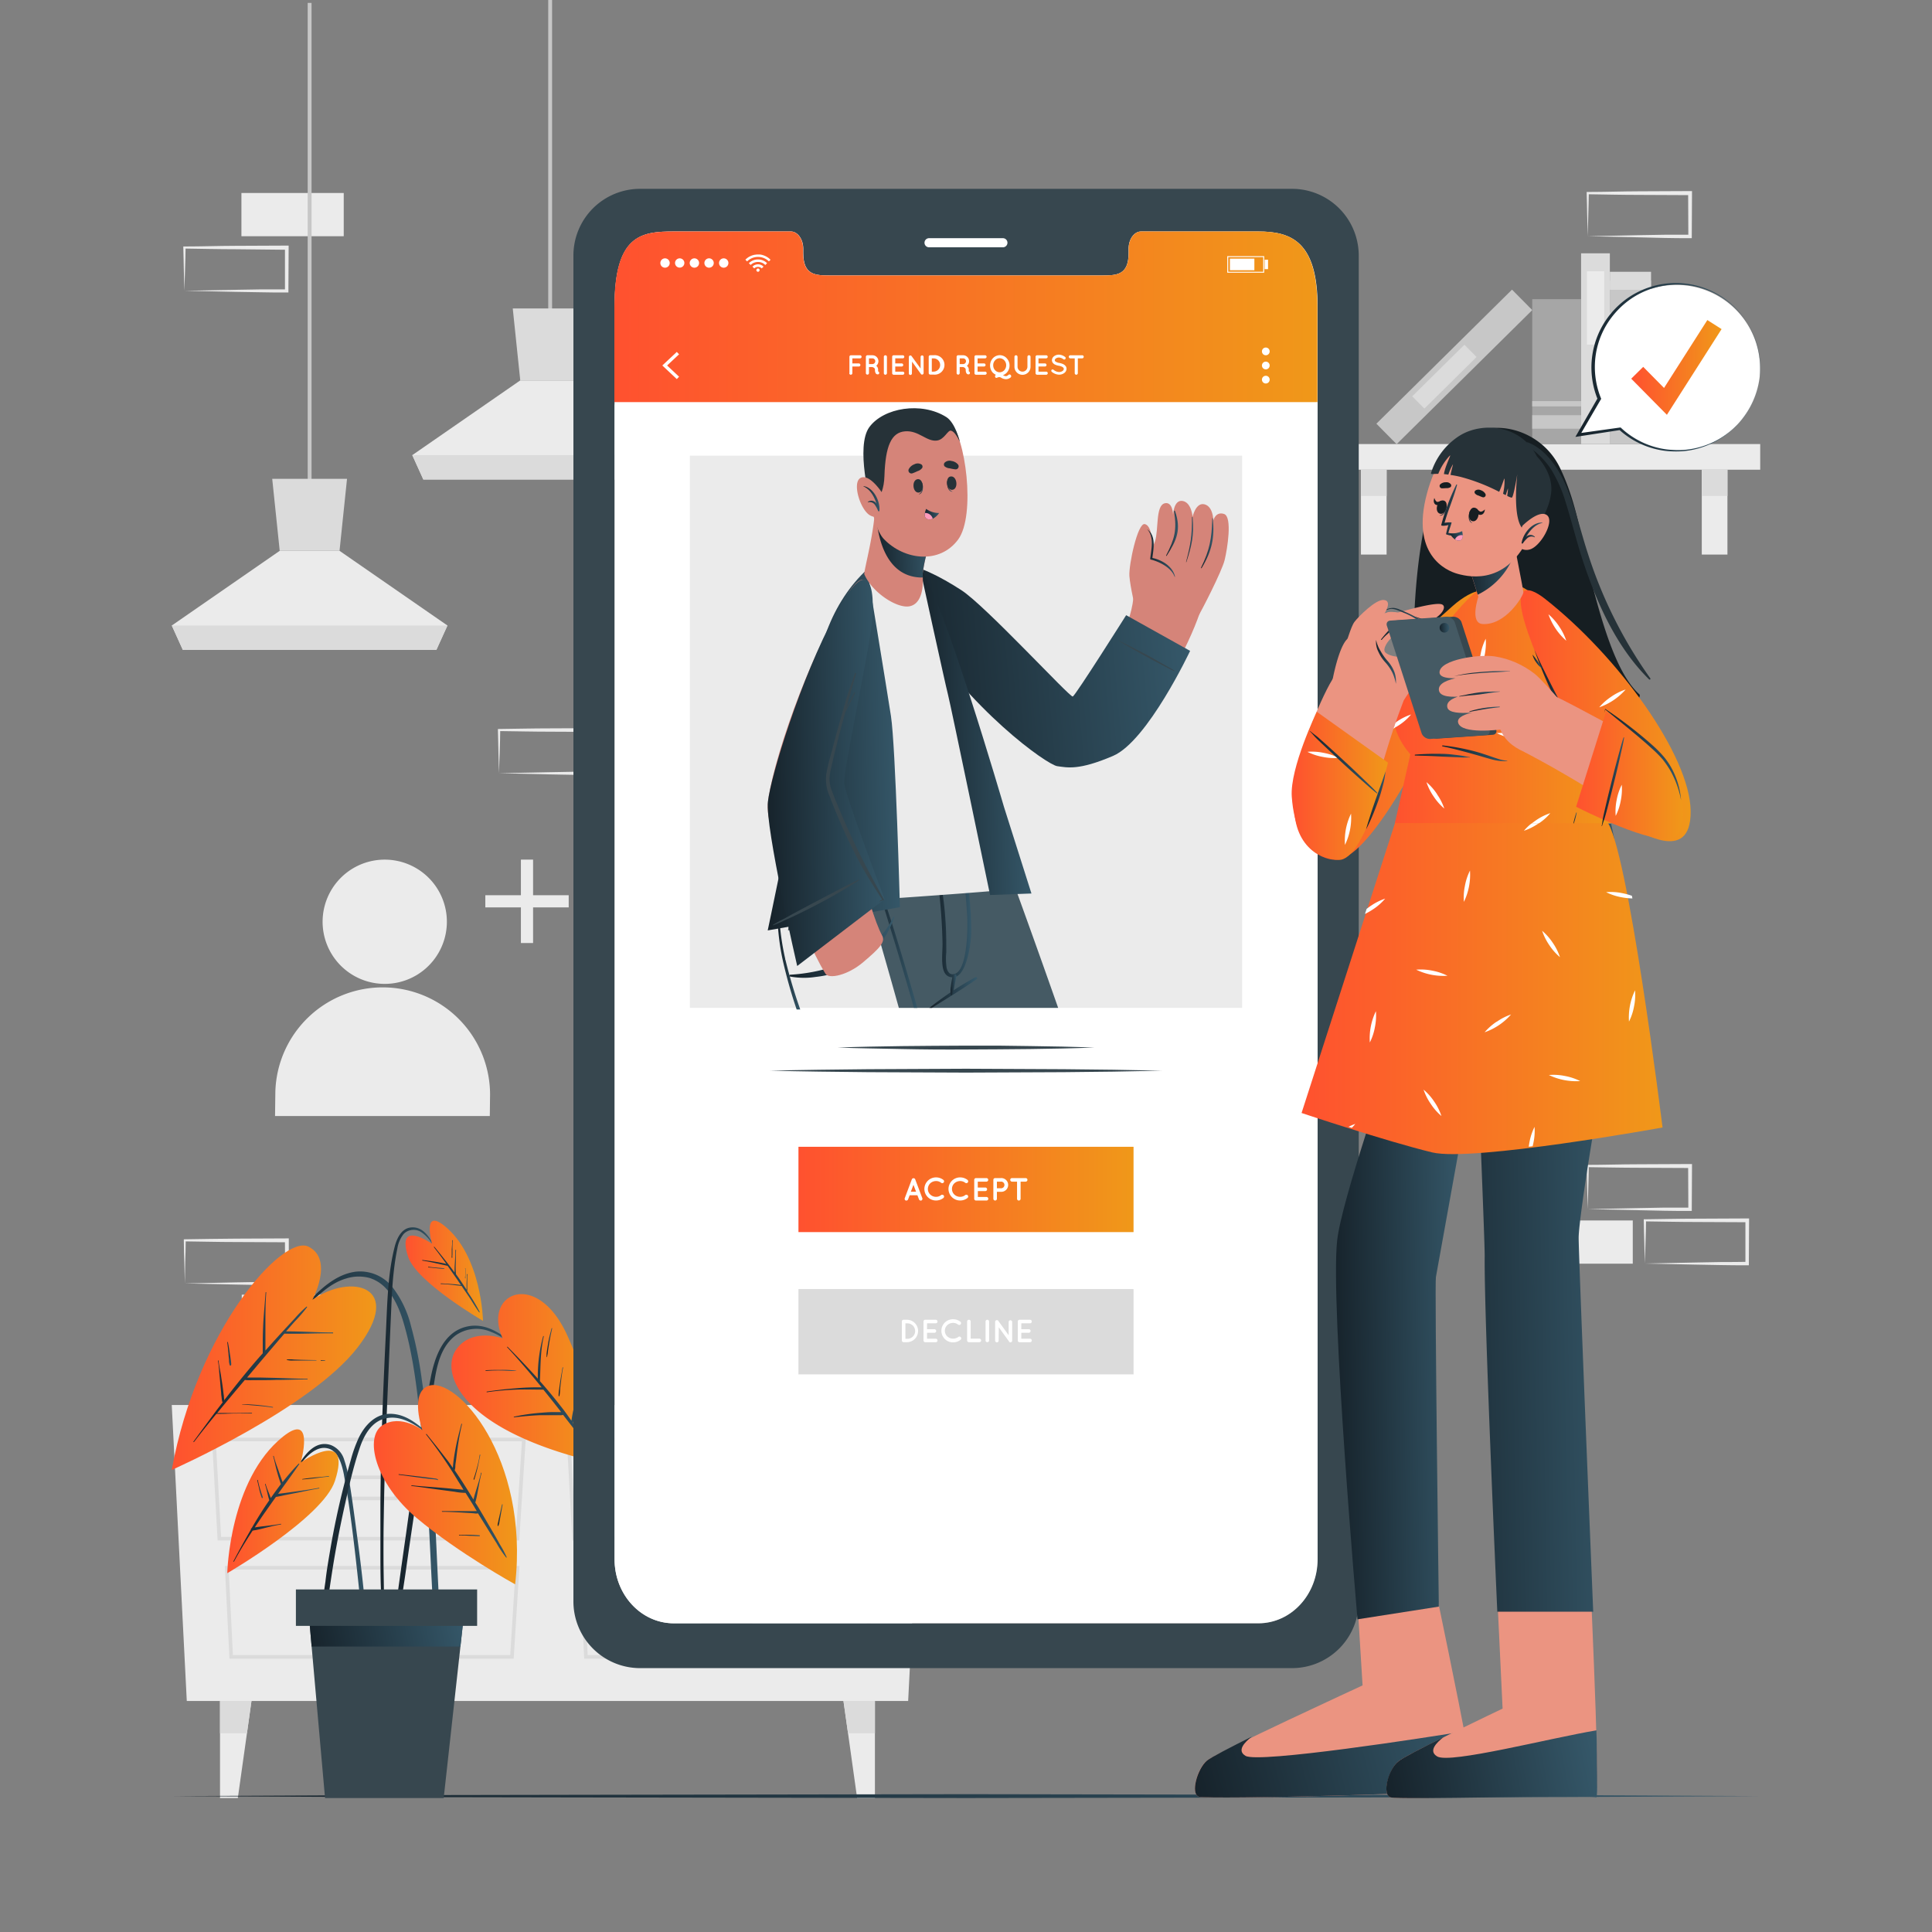 <svg width="380" height="380" fill="none" xmlns="http://www.w3.org/2000/svg"><rect width="100%" height="100%" fill="#808080" stroke="none"/><path d="m312.292 237.818 10.146-.205 5.001-.091h4.978l-.342.334-.038-8.496.38.372-10.063-.046c-3.359 0-6.71-.083-10.062-.121l.205-.205c0 1.39-.068 2.789-.099 4.202l-.106 4.256Zm0 0-.114-4.202c0-1.422-.084-2.858-.099-4.294v-.206h.213c3.352 0 6.703-.121 10.062-.121l10.063-.046h.38v.388l-.046 8.497v.342h-.334c-1.703 0-3.397 0-5.092-.038l-5.085-.107-9.948-.213ZM323.517 248.522l10.146-.206 5.001-.091c1.665 0 3.322 0 4.978-.038l-.342.335v-8.497l.38.372-10.062-.045c-3.359 0-6.711-.084-10.062-.122l.205-.205c0 1.391-.069 2.789-.099 4.203l-.145 4.294Zm0 0-.106-4.203c-.038-1.421-.091-2.858-.106-4.294v-.205h.212c3.352-.038 6.704-.122 10.063-.122l10.062-.046h.38v.388l-.045 8.482v.342h-.335c-1.694 0-3.397 0-5.092-.038l-5.061-.092-9.972-.212ZM301.021 248.551h20.125v-8.505h-20.125v8.505ZM36.358 252.44l10.124-.213 4.985-.084c1.657 0 3.306 0 4.956-.045l-.335.342-.046-8.482.38.38-10.062-.045c-3.344 0-6.688-.092-10.032-.13l.205-.205c0 1.391-.06 2.782-.099 4.195l-.075 4.287Zm0 0-.106-4.195c-.038-1.414-.084-2.85-.099-4.287v-.205h.206c3.343-.038 6.688-.122 10.032-.129l10.032-.046h.38v9.204h-.335c-1.687 0-3.382 0-5.07-.038l-5.046-.091-9.993-.213ZM47.553 263.129h20.064v-8.482H47.553v8.482ZM98.139 152.084l10.153-.205 5.001-.091c1.665 0 3.314 0 4.978-.038l-.342.334v-8.497l.38.373-10.07-.046c-3.351 0-6.703-.084-10.062-.122l.213-.205c0 1.391-.069 2.789-.1 4.203l-.151 4.294Zm0 0-.107-4.203c0-1.421-.083-2.857-.098-4.294v-.205h.205c3.359-.038 6.711-.122 10.062-.122l10.07-.045h.38v.387l-.038 8.497v.342h-.334c-1.703 0-3.397 0-5.092-.038l-5.062-.091-9.986-.228ZM47.485 46.465h20.124V37.96H47.485v8.505ZM36.267 57.19 46.413 57l5.001-.084h4.978l-.342.334v-8.505l.38.38-10.07-.106c-3.359 0-6.71-.084-10.062-.13l.205-.204c0 1.39-.068 2.789-.099 4.21l-.137 4.294Zm0 0-.114-4.204c0-1.42-.083-2.857-.098-4.301v-.206h.212c3.352 0 6.704-.121 10.063-.129l10.062-.045h.38v.38l-.045 8.504v.342h-.335c-1.702 0-3.397 0-5.092-.045l-5.061-.084-9.971-.213ZM312.292 46.466l10.146-.212 5.001-.084h4.978l-.342.334-.038-8.504.38.38-10.063-.046c-3.359 0-6.71-.083-10.062-.129l.205-.205c0 1.39-.068 2.79-.099 4.21l-.106 4.256Zm0 0-.114-4.202c0-1.422-.084-2.858-.099-4.302v-.205h.213c3.352 0 6.703-.122 10.062-.13l10.063-.045h.38V38l-.046 8.504v.342h-.334c-1.703 0-3.397 0-5.092-.045l-5.085-.122-9.948-.213ZM280.479 152.812h20.125v-8.504h-20.125v8.504Z" fill="#EBEBEB"/><path d="M61.279.57h-.76V96.9h.76V.57Z" fill="#C7C7C7"/><path d="m88.008 123.031-2.18 4.795H35.963l-2.174-4.795 21.227-14.691h11.765l21.226 14.691Z" fill="#EBEBEB"/><path d="m68.256 94.18-1.475 14.158H55.016L53.542 94.18h14.714ZM88.008 123.027l-2.181 4.796H35.956l-2.174-4.796h54.226Z" fill="#DBDBDB"/><path d="M108.589 0h-.76v63.384h.76V0Z" fill="#C7C7C7"/><path d="m135.318 89.519-2.181 4.795H83.265l-2.173-4.795 21.234-14.699h11.757l21.235 14.699Z" fill="#EBEBEB"/><path d="m115.559 60.672-1.475 14.151h-11.757l-1.474-14.151h14.706ZM135.31 89.52l-2.173 4.795H83.265l-2.173-4.796h54.218Z" fill="#DBDBDB"/><path d="M261.228 92.387h84.983V87.34h-84.983v5.047Z" fill="#EBEBEB"/><path d="M339.766 92.387h-5.046v16.689h5.046v-16.69Z" fill="#EBEBEB"/><path d="M339.766 92.387h-5.046v5.16h5.046v-5.16Z" fill="#DBDBDB"/><path d="M272.726 92.387h-5.046v16.689h5.046v-16.69Z" fill="#EBEBEB"/><path d="M272.726 92.387h-5.046v5.16h5.046v-5.16Z" fill="#DBDBDB"/><path d="M324.733 87.347V55.184h-8.101v32.163h8.101Z" fill="#C7C7C7"/><path d="M324.74 56.991v-3.534h-8.101v3.534h8.101ZM324.733 62.838v-1.315h-8.101v1.315h8.101ZM324.733 83.128v-3.534h-9.104v3.534h9.104Z" fill="#DBDBDB"/><path d="M316.639 87.338V49.824h-5.662v37.514h5.662Z" fill="#DBDBDB"/><path d="M315.529 67.784V53.352h-3.397v14.432h3.397Z" fill="#EBEBEB"/><path d="m274.698 87.365 26.678-26.373-3.981-4.026-26.678 26.372 3.981 4.027Z" fill="#C7C7C7"/><path d="m280.158 80.365 10.264-10.146-2.388-2.416-10.264 10.146 2.388 2.416Z" fill="#DBDBDB"/><path d="M310.984 87.34V58.848h-9.614V87.34h9.614Z" fill="#A6A6A6"/><path d="M310.977 84.32v-2.652h-9.614v2.652h9.614ZM310.977 79.928v-1.034h-9.614v1.034h9.614Z" fill="#C7C7C7"/><path d="M331.383 87.345V60.563h-6.643v26.782h6.643Z" fill="#A6A6A6"/><path d="M331.375 84.504v-2.492h-6.642v2.492h6.642ZM331.375 68.583V66.09h-6.642v2.493h6.642ZM331.375 71.266v-.965h-6.642v.965h6.642Z" fill="#C7C7C7"/><path d="M36.739 334.567h141.884l2.956-58.223H33.782l2.957 58.223Z" fill="#EBEBEB"/><path d="M171.905 302.997h-59.326l-1.109-20.216h61.727l-1.292 20.216Zm-58.664-.714h57.988l1.208-18.803H112.23l1.011 18.803ZM170.81 326.252h-55.906l-.904-18.24h57.95l-1.14 18.24Zm-55.222-.722h54.546l1.048-16.811H114.76l.828 16.811Z" fill="#DBDBDB"/><path d="M147.957 295.086h-9.971l-.631-4.879h11.226l-.624 4.879Zm-9.34-.722h8.71l.44-3.443h-9.598l.448 3.443ZM147.957 319.567h-9.971l-.631-4.879h11.226l-.624 4.879Zm-9.34-.715h8.71l.44-3.442h-9.598l.448 3.442ZM102.129 302.997H42.803l-1.11-20.216h61.728l-1.292 20.216Zm-58.642-.714h57.965l1.209-18.803H42.446l1.041 18.803ZM101.035 326.252H45.129l-.904-18.24h57.95l-1.14 18.24Zm-55.222-.722h54.545l1.049-16.811h-56.43l.836 16.811Z" fill="#DBDBDB"/><path d="M78.181 295.086H68.21l-.63-4.879h11.224l-.623 4.879Zm-9.34-.722h8.679l.44-3.443H68.4l.44 3.443ZM78.181 319.567H68.21l-.63-4.879h11.224l-.623 4.879Zm-9.34-.715h8.679l.44-3.442H68.4l.44 3.442Z" fill="#DBDBDB"/><path d="m49.46 334.566-.888 6.339-1.794 12.745h-3.504v-19.084h6.187Z" fill="#EBEBEB"/><path d="m49.46 334.566-.888 6.339h-5.298v-6.339h6.187Z" fill="#DBDBDB"/><path d="m165.9 334.566.897 6.339 1.786 12.745h3.504v-19.084H165.9Z" fill="#EBEBEB"/><path d="m165.9 334.566.897 6.339h5.29v-6.339H165.9Z" fill="#DBDBDB"/><path d="M87.894 181.444a12.224 12.224 0 0 1-7.678 11.2 12.225 12.225 0 0 1-16.556-9.102 12.22 12.22 0 0 1 12.157-14.463 12.235 12.235 0 0 1 8.6 3.681 12.218 12.218 0 0 1 3.477 8.684ZM96.39 215.255l-.052 4.249H54.097l.06-4.743a21.119 21.119 0 0 1 21.36-20.556 21.12 21.12 0 0 1 20.874 21.05ZM104.85 169.078h-2.394v16.401h2.394v-16.401Z" fill="#EBEBEB"/><path d="M95.456 176.079v2.394h16.401v-2.394h-16.4Z" fill="#EBEBEB"/><path d="m33.782 353.271 39.057-.183 39.056-.068 78.105-.129 78.105.129 39.057.068 39.056.183-39.056.19-39.057.068-78.105.122-78.105-.122-39.056-.068-39.057-.19Z" fill="url(#a)"/><path d="M102.98 266.243c-3.04-2.949-6.893-6.506-11.491-5.236-4.325 1.193-5.981 5.92-6.757 9.879-.995 5.077-1.778 10.192-2.584 15.299a765.44 765.44 0 0 0-2.28 15.481c-.42 2.919-.833 5.835-1.238 8.748-.206 1.459-.403 2.918-.608 4.378-.206 1.459-.434 2.857-.517 4.301 0 .456.7.525.76.084.555-2.432.76-4.955 1.147-7.425.388-2.47.715-4.971 1.08-7.448.724-4.935 1.461-9.865 2.211-14.79.75-4.925 1.51-9.852 2.28-14.782.67-4.172.98-9.363 4.69-12.114a7.123 7.123 0 0 1 6.915-.646c2.44.927 4.386 2.667 6.293 4.393a.087.087 0 0 0 .027.014c.01.003.021.004.031.003a.075.075 0 0 0 .052-.029.072.072 0 0 0 .015-.027c.003-.01.004-.02.003-.03a.095.095 0 0 0-.009-.03.074.074 0 0 0-.02-.023Z" fill="url(#b)"/><path d="M98.861 263.233s-6.14-2.212-9.18 2.28.592 15.899 28.59 22.336a79.045 79.045 0 0 0-6.741-25.3c-5.996-13.095-16.69-8.14-12.669.684Z" fill="url(#c)"/><path d="M116.661 285.979a21.947 21.947 0 0 0-1.406-2.28c-.472-.722-.943-1.444-1.422-2.158l-1.094-1.604c0-.129 0-.258.053-.395l.091-.76c.069-.524.145-1.049.221-1.573.076-.525.167-1.041.266-1.558a8.45 8.45 0 0 1 .365-1.649c0-.084-.107-.122-.122 0a5.619 5.619 0 0 1-.251.927l-.182.707a55.884 55.884 0 0 0-.388 1.603c-.121.54-.205.988-.289 1.482-.038.243-.076.479-.106.722a121.882 121.882 0 0 0-1.52-2.113c-1.52-1.953-3.04-3.838-4.682-5.677a.095.095 0 0 0 0-.053c.145-2.941.076-5.852.76-8.74 0-.084-.106-.122-.121-.046a29.949 29.949 0 0 0-1.049 8.36 86.954 86.954 0 0 0-1.771-1.938 177.567 177.567 0 0 0-4.165-4.324c-.06-.061-.152 0-.09.084 2.355 2.538 4.597 5.183 6.778 7.881a45.71 45.71 0 0 0-5.114.19c-1.9.137-3.8.38-5.67.638a.074.074 0 0 0-.033.025.071.071 0 0 0-.013.04c0 .014.005.028.013.039.008.012.02.021.033.025a52.376 52.376 0 0 1 5.662-.509c1.824-.076 3.64 0 5.464 0a274.085 274.085 0 0 1 3.496 4.416h-1.55c-.851 0-1.702.076-2.546.144-1.74.139-3.469.393-5.176.76-.076 0-.053.129 0 .122 1.718-.19 3.443-.357 5.168-.418H110.041c.238.033.48.01.707-.069l2.28 2.942c.593.76 1.178 1.573 1.755 2.363.578.791 1.118 1.703 1.771 2.463a.062.062 0 0 0 .04.027.063.063 0 0 0 .048-.008.062.062 0 0 0 .027-.04.062.062 0 0 0-.008-.048Z" fill="url(#d)"/><path d="M101.544 269.594a18.625 18.625 0 0 0-2.995-.152c-1.003 0-1.999 0-2.994.068a.059.059 0 0 0-.043.018.06.06 0 0 0 0 .086.063.063 0 0 0 .043.018 36.21 36.21 0 0 1 3.04-.076c1.018.015 1.961.114 2.934.083.045 0 .045-.045.015-.045Z" fill="url(#e)"/><path d="M110.329 271.844c.114-.95.236-1.915.433-2.857a.057.057 0 0 0-.018-.043.057.057 0 0 0-.043-.018.06.06 0 0 0-.06.061c-.145.942-.327 1.877-.464 2.819-.068.471-.137.943-.19 1.414a6.593 6.593 0 0 0-.114 1.337.087.087 0 0 0 .03.043.084.084 0 0 0 .13-.043 7.81 7.81 0 0 0 .144-1.33c.023-.471.099-.927.152-1.383Z" fill="url(#f)"/><path d="M108.491 261.256c-.251.927-.494 1.87-.662 2.82-.091.479-.159.957-.228 1.444-.087.466-.117.94-.091 1.413h.069c.115-.443.189-.896.22-1.352.068-.464.137-.928.22-1.391.168-.973.342-1.938.586-2.903.022-.069-.099-.114-.114-.031Z" fill="url(#g)"/><path d="M72.033 318.029a329.518 329.518 0 0 0-1.77-15.724c-.464-3.466-.913-6.939-1.467-10.39a25.728 25.728 0 0 0-1.072-4.719 4.483 4.483 0 0 0-2.607-2.957c-3.298-1.132-5.517 2.28-6.84 4.697a.068.068 0 0 0 .035.071.072.072 0 0 0 .041.008.068.068 0 0 0 .038-.018c.76-1.14 2.995-4.355 5.495-4.21 1.68.106 3.04 1.292 3.8 5.487 2.014 10.442 3.8 31.639 4.036 33.022.114.76.63.707.638-.084.03-1.733-.16-3.458-.327-5.183Z" fill="url(#h)"/><path d="M59.158 287.642s2.88-10.161-3.488-5.085c-10.587 8.467-10.967 26.867-10.967 26.867s18.833-10.937 21.174-18.149c3.488-10.747-6.719-3.633-6.719-3.633Z" fill="url(#i)"/><path d="M62.723 292.637c-1.52.296-2.98.494-4.469.707l-2.12.296c-.48.068-.958.114-1.437.175 1.399-1.938 2.812-3.861 4.157-5.829.054-.076-.06-.16-.121-.092a42.13 42.13 0 0 0-3.146 3.626 121.15 121.15 0 0 1-.837-2.356c-.319-.912-.668-1.817-.896-2.752a.062.062 0 0 0-.018-.043.062.062 0 0 0-.043-.017.062.062 0 0 0-.043.017.062.062 0 0 0-.018.043c.258.935.44 1.885.692 2.82.25.935.509 1.794.828 2.668a78.224 78.224 0 0 0-1.991 2.743c-.327-.919-.76-1.809-1.01-2.743a.062.062 0 0 0-.08-.042.063.063 0 0 0-.042.08c.342 1.033.516 2.105.836 3.146a76.52 76.52 0 0 0-1.277 1.9 94.861 94.861 0 0 0-2.181 3.572.28.28 0 0 0-.16.289 184.072 184.072 0 0 0-3.443 6.247.069.069 0 0 0 .035.071c.013.007.027.009.041.007a.066.066 0 0 0 .038-.017c1.117-2.075 2.364-4.104 3.656-6.08.2-.063.406-.103.615-.122l.646-.137c.487-.106.973-.235 1.452-.357.957-.235 1.9-.456 2.873-.623.076 0 .045-.137 0-.122-1.14.213-2.28.342-3.435.479a29.24 29.24 0 0 0-1.627.221h-.076c.676-1.026 1.36-2.052 2.06-3.04.699-.988 1.383-1.969 2.09-2.949.653-.091 1.3-.259 1.945-.388l2.19-.425c1.458-.289 2.91-.616 4.377-.852.053-.015.015-.159-.061-.121Z" fill="url(#j)"/><path d="M51.407 293.633c-.091-.266-.167-.532-.259-.806a16.307 16.307 0 0 1-.425-1.702c0-.084-.145-.046-.122.038.122.57.258 1.14.388 1.718.119.573.282 1.137.486 1.687.01.029.03.053.056.068a.117.117 0 0 0 .089.008.116.116 0 0 0 .076-.145c-.084-.288-.198-.577-.29-.866Z" fill="url(#k)"/><path d="M64.645 290.317c-.858.129-1.725.19-2.584.266a43.23 43.23 0 0 0-2.591.327c-.046 0-.046.076 0 .076a40.937 40.937 0 0 0 2.591-.244c.86-.114 1.725-.243 2.592-.296.084-.046.076-.182-.008-.129Z" fill="url(#l)"/><path d="M85.88 305.161c-.334-7.486-.813-14.957-1.566-22.412-.372-3.709-.76-7.425-1.314-11.119a78.49 78.49 0 0 0-2.144-10.754 20.517 20.517 0 0 0-3.58-7.6 8.136 8.136 0 0 0-7.234-3.162c-3.276.403-5.913 2.47-8.193 4.712-2.561 2.516-4.91 5.26-7.273 7.95-.6.684-1.201 1.368-1.786 2.052-.053.068 0 .152.09.091a136.34 136.34 0 0 1 7.244-7.721c2.325-2.28 4.727-4.788 7.95-5.731a8.246 8.246 0 0 1 4.62-.106 7.384 7.384 0 0 1 3.162 1.999c1.809 1.884 2.835 4.446 3.556 6.916 2.014 6.885 2.736 14.098 3.481 21.196.76 7.22 1.27 14.44 1.634 21.706.365 7.265.646 14.576 1.353 21.842.084.897.198 1.794.312 2.683.076.6 1.01.608.965 0-.578-7.509-.927-15.025-1.277-22.542Z" fill="url(#m)"/><path d="M61.446 255.647s4.279-7.904-.76-10.442c-5.039-2.538-21.926 16.325-26.904 43.913 0 0 27.3-12.077 36.571-24.107 9.272-12.031-1.238-14.691-8.907-9.364Z" fill="url(#n)"/><path d="M65.459 262.083c-3.04 0-6.126-.236-9.196-.213.578-.661 1.148-1.322 1.733-1.976a28.615 28.615 0 0 0 2.394-2.782c.045-.068-.046-.159-.107-.106a23.075 23.075 0 0 0-2.325 2.326c-.76.82-1.52 1.634-2.28 2.462a235.72 235.72 0 0 0-3.473 3.846v-5.1c0-2.113 0-4.233.167-6.338 0-.076-.122-.076-.13 0-.144 2.112-.364 4.218-.47 6.338a85.66 85.66 0 0 0-.092 3.124v2.515l-.547.601c-2.447 2.796-4.773 5.692-7.038 8.633 0-.159 0-.327-.045-.486 0-.327-.069-.646-.107-.973a48.204 48.204 0 0 0-.28-2.105c-.107-.699-.198-1.315-.313-1.969-.114-.653-.303-1.52-.357-2.234 0-.091-.144-.068-.129 0 .133.754.22 1.515.259 2.28.068.676.129 1.353.19 2.029.06.676.121 1.353.19 2.029 0 .32.06.646.098.973 0 .16.038.319.061.486a.824.824 0 0 0 .13.38l-1.171 1.52c-1.52 2.052-3.04 4.12-4.56 6.187-.046.068 0 .152.091.091a193.974 193.974 0 0 1 4.423-5.548c1.117.046 2.28-.038 3.39-.053 1.11-.015 2.363 0 3.55 0 .083 0 .075-.129 0-.122-1.187 0-2.372.038-3.558.038-1.071 0-2.173-.045-3.252 0 1.314-1.603 2.652-3.192 3.99-4.788l1.466-1.732c.454.06.912.076 1.368.045h1.62c1.01 0 2.02 0 3.04-.045 2.081 0 4.172-.099 6.254-.107.084 0 .076-.121 0-.129-2.082 0-4.172-.114-6.255-.167l-3.04-.069H48.602l3.435-4.081a.136.136 0 0 0 .061-.068c1.125-1.323 2.242-2.645 3.374-3.952.152-.183.312-.357.464-.532 3.184.099 6.354-.114 9.538-.053.069-.061.069-.175-.015-.175Z" fill="url(#o)"/><path d="M63.893 267.52h-.76c-.068 0-.068.114 0 .114h.76a.057.057 0 0 0 0-.114Z" fill="url(#p)"/><path d="m62.244 267.52-2.964-.061-1.474-.053a5.554 5.554 0 0 0-1.376 0 .048.048 0 0 0-.032.013.046.046 0 0 0 0 .065c.009.008.02.013.032.013.45.094.91.128 1.368.099H62.222a.062.062 0 0 0 .025-.034.06.06 0 0 0-.003-.042Z" fill="url(#q)"/><path d="M53.657 276.731a40.956 40.956 0 0 0-6.035-.547v.045c2.007.19 4.013.297 6.004.623.084.016.114-.114.03-.121Z" fill="url(#r)"/><path d="M45.456 267.944c0-.174-.038-.349-.061-.524-.05-.395-.112-.79-.183-1.186a47.37 47.37 0 0 0-.387-2.242c0-.068-.137-.045-.122 0 .091.76.175 1.52.243 2.318 0 .38.069.76.1 1.14-.012.366.04.731.151 1.08.061.121.236.068.266-.038a1.44 1.44 0 0 0-.007-.548Z" fill="url(#s)"/><path d="M85.622 245.479c-.973-1.816-2.22-4.218-4.659-4.066-2.014.122-2.918 2.174-3.351 3.876-1.33 5.252-1.422 10.792-1.68 16.181-.547 11.369-1.041 22.769-1.11 34.169v9.477c0 3.162 0 6.46.22 9.675a.245.245 0 0 0 .24.201.246.246 0 0 0 .24-.201c0-2.751-.084-5.51-.092-8.269-.007-2.758 0-5.373.053-8.063.081-5.442.226-10.883.434-16.325.197-5.411.44-10.822.668-16.226.115-2.706.229-5.404.35-8.109.122-2.706.228-5.237.532-7.843.167-1.46.38-2.919.684-4.355a6.15 6.15 0 0 1 1.262-2.919 2.757 2.757 0 0 1 3.556-.258 7.555 7.555 0 0 1 2.524 3.154c.06.053.167-.015.129-.099Z" fill="url(#t)"/><path d="M84.968 244.627s-2.006-7.083 2.424-3.542c7.38 5.913 7.608 18.712 7.608 18.712s-13.118-7.6-14.744-12.647c-2.402-7.478 4.712-2.523 4.712-2.523Z" fill="url(#u)"/><path d="m92.272 254.547-.373-.586c.015-.199.015-.4 0-.6v-.92c0-.592 0-1.193.069-1.786 0-.083-.122-.083-.122 0 0 .586-.06 1.171-.076 1.756v1.262c-.517-.76-1.049-1.589-1.588-2.372-.16-.22-.327-.44-.487-.668a13.78 13.78 0 0 1-.045-2.28c0-.821 0-1.642.053-2.47 0-.076-.122-.076-.13 0 0 .858-.06 1.71-.106 2.568a16.28 16.28 0 0 0-.053 1.832c-1.27-1.725-2.607-3.39-3.967-5.039-.046-.053-.145 0-.099.076a91.527 91.527 0 0 1 2.44 3.268c-1.52-.357-3.116-.562-4.682-.76-.076 0-.106.107 0 .122 1.664.251 3.29.669 4.932 1.026.631.881 1.247 1.771 1.87 2.66.25.365.494.76.76 1.102H90.6l-.51-.069c-.364-.045-.76-.068-1.094-.098-.76-.061-1.52-.099-2.28-.145a.074.074 0 0 0-.033.025.071.071 0 0 0-.013.04c0 .014.004.028.013.039.008.012.02.021.033.025.76 0 1.52.076 2.227.152l1.178.145.509.061h.152l1.262 1.854c.76 1.094 1.398 2.28 2.188 3.329a.06.06 0 0 0 .037.028.058.058 0 0 0 .047-.005.065.065 0 0 0 .029-.038.06.06 0 0 0-.006-.046 33.825 33.825 0 0 0-2.067-3.488Z" fill="url(#v)"/><path d="M89.003 246.544v-.829c-.015-.578.008-1.157.069-1.732a.06.06 0 0 0-.018-.043.059.059 0 0 0-.043-.018.059.059 0 0 0-.043.018.06.06 0 0 0-.018.043c0 .577-.06 1.147-.091 1.725v1.254a1.232 1.232 0 0 0 0 .41.062.062 0 0 0 .057.04.062.062 0 0 0 .057-.04 1.274 1.274 0 0 0 0-.38c.038-.159.03-.304.03-.448Z" fill="url(#w)"/><path d="M87.4 249.476c-.487-.084-.988-.107-1.52-.152-.532-.046-1.08-.092-1.619-.16a.059.059 0 0 0-.043.018.06.06 0 0 0 0 .086.063.063 0 0 0 .043.018c1.041.068 2.067.25 3.108.288.03.008.069-.091.03-.098Z" fill="url(#x)"/><path d="M91.505 249.521v1.49c-.03.143-.03.29 0 .433h.053a.479.479 0 0 0 0-.205v-1.756c0-.061-.137-.083-.053.038Z" fill="url(#y)"/><path d="M85.933 283.274c-2.759-2.068-5.244-5.047-8.953-5.191-3.04-.122-5.206 2.181-6.437 4.75a26.643 26.643 0 0 0-1.52 4.233 194.451 194.451 0 0 0-1.565 5.837 159.735 159.735 0 0 0-2.455 11.635c-.373 2.182-.76 4.37-.996 6.559a55.373 55.373 0 0 0-.646 6.719.35.35 0 0 0 .684.076c.38-1.84.532-3.732.806-5.586.273-1.855.555-3.724.866-5.586.634-3.714 1.366-7.41 2.197-11.089.76-3.473 1.573-6.992 2.69-10.374.76-2.424 2.09-5.251 4.704-6.125 3.983-1.323 7.6 2.044 10.511 4.233.061.045.175-.046.114-.091Z" fill="url(#z)"/><path d="M83.076 281.289s-2.546-7.258 1.132-8.679c5.51-2.136 19.943 14.113 17.116 39.011 0 0-11.15-6.141-19.373-13.05-8.223-6.908-10.343-15.96-6.718-18.24 3.625-2.28 7.843.958 7.843.958Z" fill="url(#A)"/><path d="M99.66 306.278a19.853 19.853 0 0 0-1.338-2.508c-.471-.851-.95-1.702-1.444-2.538-.958-1.642-1.908-3.283-2.888-4.91l-.486-.76c0-.099 0-.197.06-.296.054-.236.114-.479.168-.715.121-.539.212-1.086.319-1.634.197-1.064.38-2.143.668-3.192 0-.076-.106-.098-.121 0-.228 1.072-.563 2.113-.882 3.162-.152.509-.319 1.018-.456 1.52l-.136.532c-1.186-1.946-2.394-3.876-3.694-5.746.086-.257.13-.526.13-.798 0-.364.083-.76.128-1.094.1-.821.19-1.634.312-2.455.207-1.602.5-3.193.874-4.765a.07.07 0 0 0-.065-.046.07.07 0 0 0-.04.013.068.068 0 0 0-.024.033c-.395 1.566-.829 3.131-1.125 4.727a45.51 45.51 0 0 0-.388 2.341c-.053.395-.09.76-.136 1.186 0 .114 0 .235-.046.357-.395-.563-.76-1.125-1.216-1.68a203.108 203.108 0 0 0-3.922-4.94c-.053-.061-.16 0-.106.076a87.457 87.457 0 0 1 6.27 9.12c.365.585.76 1.178 1.08 1.763l-.358-.045c-.464-.061-.935-.091-1.406-.129-.935-.092-1.87-.175-2.812-.251-1.877-.145-3.8-.259-5.632-.464a.074.074 0 0 0-.033.025.071.071 0 0 0-.013.04.066.066 0 0 0 .046.064c1.9.213 3.8.517 5.677.76l2.79.373a11.02 11.02 0 0 0 2.15.22c.76 1.201 1.52 2.394 2.212 3.595a3.702 3.702 0 0 0-.494 0H86.968c-.077 0-.069.129 0 .129 1.223 0 2.447.076 3.67.137l1.74.106.875.061c.25.058.51.058.76 0 .63 1.026 1.261 2.037 1.884 3.04.624 1.003 1.163 1.877 1.756 2.805.558.994 1.19 1.944 1.892 2.842.01.01.024.016.038.018a.073.073 0 0 0 .041-.008.064.064 0 0 0 .03-.03.068.068 0 0 0 .005-.041Z" fill="url(#B)"/><path d="M94.347 286.162c-.115.797-.28 1.587-.494 2.363-.206.806-.441 1.612-.707 2.402a.08.08 0 0 0 .006.06c.005.01.012.018.02.024a.074.074 0 0 0 .027.015.077.077 0 0 0 .084-.026.077.077 0 0 0 .015-.027c.243-.76.471-1.581.661-2.379.19-.798.32-1.611.517-2.409.015-.084-.122-.107-.13-.023Z" fill="url(#C)"/><path d="M86.162 291.025a.925.925 0 0 0-.608-.228l-1.057-.145c-.653-.091-1.307-.159-1.96-.235-1.353-.16-2.714-.297-4.074-.464-.084 0-.099.114 0 .122 1.284.159 2.554.349 3.838.516l1.877.251.912.099c.352.005.7.064 1.034.175.038.03.076-.038.038-.091Z" fill="url(#D)"/><path d="M94.331 301.97a33.116 33.116 0 0 0-1.93-.091h-1.444a2.687 2.687 0 0 1-.608 0c-.092 0-.1.144 0 .129.19-.019.38-.019.57 0h.509l.973.061c.638 0 1.284.076 1.93.076.068-.038.076-.167 0-.175Z" fill="url(#E)"/><path d="m98.261 299.186.205-1.095c.137-.76.266-1.436.395-2.158 0-.076-.106-.099-.121 0-.16.699-.32 1.398-.471 2.098-.084.342-.16.691-.236 1.048 0 .16-.06.32-.099.487-.052.164-.07.337-.053.509 0 .061.091.106.137.045.136-.294.219-.611.243-.934Z" fill="url(#F)"/><path d="m60.519 315.027.775 8.824 2.637 29.799h23.34l3.29-29.799.973-8.824H60.52Z" fill="#37474F"/><path d="m60.519 315.027.775 8.824H90.56l.973-8.824H60.52Z" fill="url(#G)"/><path d="M58.2 319.785h35.645v-7.159H58.2v7.159ZM254.227 37.14h-128.44a13.121 13.121 0 0 0-12.051 8.209 13.116 13.116 0 0 0-.952 5.03V314.86a13.121 13.121 0 0 0 13.003 13.239h128.44a13.131 13.131 0 0 0 13.019-13.239V50.38a13.13 13.13 0 0 0-8.002-12.199 13.127 13.127 0 0 0-5.017-1.04Zm4.887 269.55c0 6.961-5.213 12.593-11.643 12.593H132.536c-6.452 0-11.658-5.632-11.658-12.593V60.404c0-14.181 5.206-14.873 11.658-14.873h23.021c1.337 0 2.432 1.52 2.432 3.405v.813c0 4.416 2.416 4.43 5.388 4.43h53.2c3.04 0 5.388 0 5.388-4.43v-.813c0-1.885 1.08-3.405 2.448-3.405h23.02c6.43 0 11.643 1.885 11.643 14.873l.038 246.286Z" fill="#37474F"/><path d="M197.257 48.641h-14.523a.896.896 0 1 1 0-1.793h14.523a.896.896 0 1 1 0 1.793Z" fill="#fff"/><path d="M259.16 60.404V306.69c0 6.962-5.214 12.593-11.643 12.593H132.536c-6.444 0-11.658-5.631-11.658-12.593V60.404c0-14.181 5.214-14.873 11.658-14.873h23.021c1.337 0 2.432 1.52 2.432 3.405v.813c0 4.416 2.417 4.431 5.388 4.431H216.6c2.994 0 5.388 0 5.388-4.43v-.814c0-1.885 1.08-3.405 2.44-3.405h23.028c6.452 0 11.704 1.885 11.704 14.873Z" fill="#fff"/><path d="M259.114 60.404v18.689H120.84V60.404c0-14.181 5.213-14.873 11.658-14.873h23.028c1.338 0 2.432 1.52 2.432 3.405v.813c0 4.416 2.417 4.431 5.381 4.431H216.6c2.994 0 5.396 0 5.396-4.43v-.814c0-1.885 1.079-3.405 2.439-3.405h23.021c6.445 0 11.658 1.885 11.658 14.873Z" fill="url(#H)"/><path d="m151.582 51.066-.221.22-.129.13a3.04 3.04 0 0 0-4.286 0l-.122-.122-.22-.22.281-.252c.199-.166.419-.306.653-.418.274-.13.562-.227.859-.288l.433-.053h.669c.261.03.516.094.76.19a3.49 3.49 0 0 1 1.049.608l.236.212.038-.007Z" fill="#fff"/><path d="m147.645 52.115-.35-.35a2.54 2.54 0 0 1 3.58 0l-.35.358a1.992 1.992 0 0 0-1.436-.6 2.05 2.05 0 0 0-1.444.592Z" fill="#fff"/><path d="m150.176 52.442-.35.35a1.048 1.048 0 0 0-1.474 0 7.397 7.397 0 0 1-.35-.35 1.53 1.53 0 0 1 1.087-.458 1.516 1.516 0 0 1 1.087.458ZM149.4 53.132a.315.315 0 0 1-.088.225.316.316 0 0 1-.542-.225.318.318 0 0 1 .542-.226.31.31 0 0 1 .088.226ZM129.884 51.74a.917.917 0 0 1 1.094-.91.918.918 0 0 1 .337 1.666.918.918 0 0 1-1.431-.756ZM132.772 51.74a.917.917 0 0 1 1.094-.91.922.922 0 0 1 .726.72.918.918 0 1 1-1.82.19ZM135.66 51.74a.928.928 0 0 1 .564-.856.92.92 0 1 1-.564.856ZM138.548 51.74a.918.918 0 0 1 1.57-.658.926.926 0 0 1 .198 1.005.925.925 0 0 1-.856.565.922.922 0 0 1-.912-.912ZM141.428 51.74a.917.917 0 0 1 1.094-.91.918.918 0 0 1 .337 1.666.918.918 0 0 1-1.431-.756ZM248.649 53.64h-7.265v-3.261h7.265v3.26Zm-7.075-.19h6.885v-2.881h-6.885v2.88Z" fill="#fff"/><path d="M246.719 50.867h-4.811v2.28h4.811v-2.28ZM249.409 51.086h-.661v1.847h.661v-1.847ZM167.07 73.401v-3.23a.304.304 0 0 1 .304-.296h1.794a.303.303 0 0 1 .211.511.314.314 0 0 1-.211.097h-1.52v.996h1.277a.313.313 0 0 1 .304.304.304.304 0 0 1-.304.304h-1.277V73.4a.304.304 0 0 1-.608 0h.03ZM172.915 73.25a.292.292 0 0 1-.19.38.343.343 0 0 1-.122 0 .435.435 0 0 1-.213-.061.49.49 0 0 1-.175-.198 1.425 1.425 0 0 1-.121-.653.408.408 0 0 0-.061-.236.564.564 0 0 0-.167-.16.98.98 0 0 0-.304-.129h-.646v1.186a.304.304 0 0 1-.304.304.3.3 0 0 1-.218-.087.303.303 0 0 1-.086-.217V70.17a.304.304 0 0 1 .089-.212.302.302 0 0 1 .215-.084h.973a1.17 1.17 0 0 1 .76 2.075c.076.054.143.12.197.197.115.177.176.383.175.593a1.89 1.89 0 0 0 0 .32.292.292 0 0 1 .122.07c.034.033.06.074.076.12Zm-.76-2.204a.558.558 0 0 0-.168-.4.563.563 0 0 0-.402-.163h-.669v1.125h.669a.561.561 0 0 0 .57-.563ZM173.842 70.171a.303.303 0 0 1 .089-.212.303.303 0 0 1 .215-.084.305.305 0 0 1 .304.296v3.23a.313.313 0 0 1-.422.283.293.293 0 0 1-.165-.165.296.296 0 0 1-.021-.118v-3.23ZM175.476 73.401v-3.23a.292.292 0 0 1 .296-.296h1.794a.295.295 0 0 1 .296.296.292.292 0 0 1-.084.217.298.298 0 0 1-.212.094h-1.482v.997h1.269a.313.313 0 0 1 .304.304.304.304 0 0 1-.304.304h-1.269v1.01h1.482a.305.305 0 0 1 .304.305.304.304 0 0 1-.304.303h-1.779a.297.297 0 0 1-.311-.303ZM179.36 73.398a.3.3 0 0 1-.173.324.303.303 0 0 1-.427-.324v-3.176a.307.307 0 0 1 .121-.251.304.304 0 0 1 .418.068l1.771 2.44v-2.28a.295.295 0 0 1 .504-.208c.055.055.087.13.089.208v3.177a.305.305 0 0 1-.297.304.29.29 0 0 1-.228-.114l-1.748-2.433-.03 2.265ZM182.666 73.401v-3.23a.282.282 0 0 1 .021-.115.277.277 0 0 1 .064-.097.286.286 0 0 1 .212-.085h.646a1.913 1.913 0 0 1 1.986 2.689 1.917 1.917 0 0 1-1.986 1.112h-.646a.297.297 0 0 1-.297-.274Zm.608-.304h.335a1.307 1.307 0 0 0 0-2.614h-.335v2.614ZM190.76 73.25a.289.289 0 0 1-.015.23.287.287 0 0 1-.175.15.378.378 0 0 1-.121 0 .433.433 0 0 1-.213-.061.63.63 0 0 1-.175-.198 1.423 1.423 0 0 1-.114-.653.488.488 0 0 0-.068-.236.543.543 0 0 0-.16-.16.926.926 0 0 0-.312-.129h-.646v1.186a.304.304 0 1 1-.608 0V70.17c0-.04.008-.078.024-.115a.293.293 0 0 1 .28-.181h.981a1.166 1.166 0 0 1 1.083.721 1.181 1.181 0 0 1-.338 1.353c.074.055.139.122.19.198.12.174.184.381.182.593a1.005 1.005 0 0 0 0 .32.311.311 0 0 1 .205.19Zm-.76-2.204a.56.56 0 0 0-.562-.563h-.677v1.125h.677a.56.56 0 0 0 .562-.563ZM191.664 73.401v-3.23a.282.282 0 0 1 .021-.114.277.277 0 0 1 .064-.097.288.288 0 0 1 .212-.084h1.793a.297.297 0 0 1 .297.295.305.305 0 0 1-.297.312h-1.474v.996h1.269a.313.313 0 0 1 .304.304.304.304 0 0 1-.304.304h-1.269v1.01h1.482a.305.305 0 0 1 .304.305.304.304 0 0 1-.304.303h-1.786a.295.295 0 0 1-.29-.184.288.288 0 0 1-.022-.12ZM198.77 74.245a1.52 1.52 0 0 1-.904.342 1.972 1.972 0 0 1-1.004-.327.658.658 0 0 0-.334-.084.923.923 0 0 0-.388.099.303.303 0 0 1-.319 0 .33.33 0 0 1-.076-.122.315.315 0 0 1-.018-.243.305.305 0 0 1 .163-.182 2.54 2.54 0 0 1-.608-.418 2.117 2.117 0 0 1 0-2.842 1.876 1.876 0 0 1 1.368-.609 1.828 1.828 0 0 1 1.36.608c.36.383.558.889.555 1.414a2.068 2.068 0 0 1-.555 1.429 2.164 2.164 0 0 1-.608.433l-.129.053c.188.11.398.175.615.19a.847.847 0 0 0 .472-.266.306.306 0 0 1 .231-.066.315.315 0 0 1 .209.12.33.33 0 0 1 .086.242.329.329 0 0 1-.116.229Zm-3.04-1.422a1.19 1.19 0 0 0 1.381.29 1.27 1.27 0 0 0 .413-.29c.247-.269.383-.622.38-.988a1.389 1.389 0 0 0-.38-.972 1.266 1.266 0 0 0-.905-.403 1.168 1.168 0 0 0-.889.403 1.384 1.384 0 0 0-.38.972c-.006.365.127.718.372.988h.008ZM201.111 73.72a1.582 1.582 0 0 1-1.581-1.58V70.17c0-.04.008-.078.024-.115a.294.294 0 0 1 .28-.181.305.305 0 0 1 .304.296v1.954a.975.975 0 0 0 .973.972.974.974 0 0 0 .973-.972V70.17a.308.308 0 0 1 .094-.212.301.301 0 0 1 .217-.084.288.288 0 0 1 .297.296v1.954a1.59 1.59 0 0 1-.458 1.127 1.586 1.586 0 0 1-1.123.469ZM203.68 73.401v-3.23a.303.303 0 0 1 .089-.212.303.303 0 0 1 .215-.084h1.793a.305.305 0 0 1 .297.296.313.313 0 0 1-.297.312h-1.52v.996h1.277a.313.313 0 0 1 .304.304.304.304 0 0 1-.304.304h-1.277v1.01h1.52a.303.303 0 1 1 0 .609h-1.778a.306.306 0 0 1-.295-.185.308.308 0 0 1-.024-.12ZM206.834 72.745a.29.29 0 0 1 .395 0c.295.251.663.4 1.049.425.258.01.511-.064.722-.212a.506.506 0 0 0 .236-.396.296.296 0 0 0-.054-.174.517.517 0 0 0-.182-.19 2.198 2.198 0 0 0-.76-.259 3.15 3.15 0 0 1-.699-.213 1.123 1.123 0 0 1-.509-.425.857.857 0 0 1-.13-.449 1.023 1.023 0 0 1 .441-.805c.277-.193.606-.294.943-.289.433.021.85.175 1.193.44a.286.286 0 0 1 .121.177.289.289 0 0 1-.001.11.284.284 0 0 1-.044.101.283.283 0 0 1-.388.084 1.561 1.561 0 0 0-.881-.35 1.047 1.047 0 0 0-.608.183.435.435 0 0 0-.213.35c0 .052.013.105.038.151a.555.555 0 0 0 .152.137c.209.127.442.21.684.243.261.047.516.123.76.228.22.1.409.258.547.456.083.141.127.3.129.464a1.06 1.06 0 0 1-.471.851 1.702 1.702 0 0 1-1.011.312 2.403 2.403 0 0 1-1.406-.547.29.29 0 0 1-.053-.403ZM212.861 70.483h-.867v2.918a.304.304 0 1 1-.608 0v-2.918h-.866a.3.3 0 0 1-.218-.092.312.312 0 0 1-.063-.335.303.303 0 0 1 .281-.181h2.333a.298.298 0 0 1 .304.296.313.313 0 0 1-.296.312ZM133.121 74.562l-2.85-2.676 2.85-2.667.441.47-2.348 2.197 2.348 2.204-.441.472ZM249.728 69.115a.764.764 0 0 1-.469.703.76.76 0 1 1 .469-.703ZM249.728 71.889a.764.764 0 0 1-.469.702.76.76 0 1 1 .469-.702ZM249.728 74.67a.764.764 0 0 1-.469.702.76.76 0 1 1 .469-.702Z" fill="#fff"/><path d="M244.31 89.617H135.69v108.619h108.62V89.617Z" fill="#EBEBEB"/><path d="M164.737 206.044c4.211-.16 8.421-.228 12.632-.289 4.21-.061 8.42-.061 12.631-.091 4.21-.031 8.421 0 12.631.083l6.316.107c2.105.068 4.21.099 6.315.19-2.105.084-4.21.122-6.315.182l-6.316.107c-4.21.061-8.421.061-12.631.091-4.211.03-8.421 0-12.631-.091-4.211-.091-8.421-.137-12.632-.289ZM151.415 210.587c6.43-.152 12.859-.228 19.296-.289l19.289-.091 19.289.091 9.652.107 9.644.182-9.644.19-9.652.106-19.289.084-19.289-.084c-6.437-.06-12.866-.136-19.296-.296Z" fill="#37474F"/><path d="M222.953 225.559h-65.907v16.78h65.907v-16.78Z" fill="url(#I)"/><path d="M180.439 235.09h-1.52l-.312.821a.35.35 0 0 1-.327.22.308.308 0 0 1-.121 0 .357.357 0 0 1-.205-.456l1.39-3.709a.368.368 0 0 1 .335-.228.351.351 0 0 1 .334.228l1.399 3.709a.368.368 0 0 1-.213.456.274.274 0 0 1-.114 0 .35.35 0 0 1-.327-.22l-.319-.821Zm-.259-.699-.516-1.353-.51 1.353h1.026ZM181.814 233.858a2.282 2.282 0 0 1 2.28-2.28 2.35 2.35 0 0 1 1.46.494.363.363 0 0 1 .06.502.363.363 0 0 1-.501.068 1.522 1.522 0 0 0-1.019-.342c-.42.003-.824.163-1.132.449a1.582 1.582 0 0 0-.464 1.102 1.517 1.517 0 0 0 .464 1.094c.305.291.711.454 1.132.456.37.007.731-.117 1.019-.35a.381.381 0 0 1 .501.076.366.366 0 0 1-.06.502 2.35 2.35 0 0 1-1.46.494 2.279 2.279 0 0 1-2.28-2.265ZM186.557 233.858a2.281 2.281 0 0 1 2.28-2.28 2.349 2.349 0 0 1 1.459.494.363.363 0 0 1 .061.502.368.368 0 0 1-.502.068 1.573 1.573 0 0 0-1.018-.342 1.682 1.682 0 0 0-1.133.449 1.498 1.498 0 0 0-.344.503c-.08.19-.121.393-.119.599a1.523 1.523 0 0 0 .463 1.094c.305.291.711.454 1.133.456.369.006.73-.118 1.018-.35a.381.381 0 0 1 .502.076.365.365 0 0 1-.061.502 2.349 2.349 0 0 1-1.459.494 2.281 2.281 0 0 1-2.28-2.265ZM191.618 235.781v-3.724a.342.342 0 0 1 .342-.342h2.067a.342.342 0 0 1 .342.342.355.355 0 0 1-.342.357h-1.71v1.155h1.482a.35.35 0 0 1 .248.597.35.35 0 0 1-.248.102h-1.466v1.163h1.71a.351.351 0 0 1 .342.35.348.348 0 0 1-.342.349h-2.068a.355.355 0 0 1-.252-.099.35.35 0 0 1-.105-.25ZM196.84 234.413h-.76v1.368a.35.35 0 0 1-.35.349.357.357 0 0 1-.349-.349v-3.724a.348.348 0 0 1 .349-.342h1.11a1.343 1.343 0 0 1 1.021.357 1.34 1.34 0 0 1 .433.992 1.346 1.346 0 0 1-.433.991 1.349 1.349 0 0 1-1.021.358Zm-.76-.699h.76a.657.657 0 0 0 .667-.917.654.654 0 0 0-.667-.383h-.76v1.3ZM201.742 232.414h-1.003v3.367a.34.34 0 0 1-.215.325.35.35 0 0 1-.484-.325v-3.367h-.996a.35.35 0 0 1-.342-.357.332.332 0 0 1 .21-.318.332.332 0 0 1 .132-.024h2.698a.342.342 0 0 1 .342.342.355.355 0 0 1-.342.357Z" fill="#fff"/><path d="M222.953 253.543h-65.907v16.781h65.907v-16.781Z" fill="#DBDBDB"/><path d="M177.384 263.675v-3.755a.335.335 0 0 1 .103-.244.34.34 0 0 1 .246-.098h.76a2.209 2.209 0 0 1 2.082 2.208 2.21 2.21 0 0 1-2.082 2.208h-.76a.348.348 0 0 1-.349-.319Zm.699-.35h.395a1.52 1.52 0 1 0 0-3.04h-.395v3.04ZM181.64 263.675v-3.755a.342.342 0 0 1 .342-.342h2.067a.348.348 0 0 1 .248.592.359.359 0 0 1-.248.107h-1.71v1.163h1.467a.35.35 0 0 1 0 .699h-1.467v1.163h1.71a.358.358 0 0 1 .349.35.353.353 0 0 1-.349.349h-2.067a.347.347 0 0 1-.342-.326ZM185.158 261.753a2.28 2.28 0 0 1 2.28-2.28 2.349 2.349 0 0 1 1.459.494.368.368 0 0 1 .061.501.365.365 0 0 1-.501.069 1.613 1.613 0 0 0-1.019-.342 1.642 1.642 0 0 0-1.132.456 1.517 1.517 0 0 0-.343 1.689c.079.188.196.358.343.5.305.291.71.454 1.132.456.375.012.743-.107 1.041-.335a.383.383 0 0 1 .126-.063.369.369 0 0 1 .38.128c.029.037.05.08.062.126a.347.347 0 0 1-.035.273.346.346 0 0 1-.092.106 2.349 2.349 0 0 1-1.459.494 2.276 2.276 0 0 1-2.303-2.272ZM190.22 263.675v-3.755a.342.342 0 0 1 .342-.342.342.342 0 0 1 .249.097.348.348 0 0 1 .108.245v3.375h1.71a.348.348 0 0 1 0 .699h-2.067a.347.347 0 0 1-.342-.319ZM193.846 259.92a.335.335 0 0 1 .103-.244.34.34 0 0 1 .246-.098.35.35 0 0 1 .35.342v3.724a.35.35 0 0 1-.35.35.348.348 0 0 1-.325-.215.347.347 0 0 1-.024-.135v-3.724ZM196.422 263.673a.348.348 0 0 1-.342.349.354.354 0 0 1-.248-.102.353.353 0 0 1-.102-.247v-3.664a.342.342 0 0 1 .623-.212l2.037 2.819v-2.599a.342.342 0 0 1 .342-.342.353.353 0 0 1 .35.342v3.663a.358.358 0 0 1-.35.35.351.351 0 0 1-.258-.129.062.062 0 0 1 0-.038l-2.022-2.797-.03 2.607ZM200.184 263.675v-3.755c0-.045.009-.09.026-.132a.358.358 0 0 1 .076-.112.337.337 0 0 1 .247-.098h2.06a.348.348 0 0 1 .247.592.355.355 0 0 1-.247.107h-1.71v1.163h1.474c.093 0 .182.037.247.103a.346.346 0 0 1 0 .494.345.345 0 0 1-.247.102h-1.474v1.163h1.71a.358.358 0 0 1 .349.35.357.357 0 0 1-.349.349h-2.06a.346.346 0 0 1-.349-.326Z" fill="#fff"/><path d="M208.126 198.237h-31.335a1625.568 1625.568 0 0 0-3.625-12.799c-.076-.258-.152-.509-.221-.76a1.72 1.72 0 0 1-.053-.19c-.562-1.945-1.094-3.8-1.588-5.464l-.205-.692c-.122-.44-.251-.866-.365-1.284-1.315-4.476-2.28-7.737-2.698-9.12l-.221-.76h29.131s1.079 2.903 2.812 7.653l.373 1.019a2291.73 2291.73 0 0 1 7.995 22.397Z" fill="#455A64"/><path d="M180.424 198.237h-.676c-.198-.76-.411-1.467-.616-2.204a667.849 667.849 0 0 0-4.058-13.635l-.16-.516-.045-.145-.874-2.857-.069-.228-.456-1.52-.045-.13v-.038a.926.926 0 0 1 0-.129c-.046-.137-.084-.273-.13-.403l-.235-.76c-.091-.288-.183-.57-.266-.858-.461-1.52-.922-3.018-1.383-4.492a.065.065 0 0 1 .011-.045.064.064 0 0 1 .037-.028.064.064 0 0 1 .047.003.066.066 0 0 1 .034.032c.387 1.049.76 2.105 1.14 3.162.38 1.056.76 2.074 1.087 3.116l.091.266c0 .068.038.129.061.19l.524 1.558c.19.562.372 1.124.555 1.687.053.136.099.276.137.418.068.197.136.395.197.593.061.197.084.243.122.372a682.782 682.782 0 0 1 4.97 16.591Z" fill="url(#J)"/><path d="M192.128 192.561c-2.857 2.014-5.867 3.8-8.831 5.677h-.517a83.165 83.165 0 0 1 4.157-3.04l.601-.402a63.04 63.04 0 0 1 2.28-1.422c.76-.448 1.383-.813 2.09-1.185a.221.221 0 0 1 .139.014.224.224 0 0 1 .136.229.22.22 0 0 1-.055.129Z" fill="url(#K)"/><path d="M189.24 168.505c0-.114-.243-.107-.22 0 .661 4.073.957 7.698 1.208 11.559.114 1.794.205 11.788-2.972 11.552-.532-.038-.874-.501-1.071-1.269a12.42 12.42 0 0 1-.061-3.04c0-2.098 0-4.195-.167-6.285a56.432 56.432 0 0 0-1.893-11.545.097.097 0 0 0-.045-.063.102.102 0 0 0-.076-.013.1.1 0 0 0-.036.017.09.09 0 0 0-.027.028.105.105 0 0 0-.013.077c.912 5.319 1.42 10.7 1.52 16.097 0 2.607-.677 6.627 2.044 6.604 2.721-.023 3.527-6.703 3.587-8.504a59.37 59.37 0 0 0-1.778-15.215Z" fill="url(#L)"/><path d="M187.401 191.884c-.17.703-.295 1.416-.373 2.135a4.6 4.6 0 0 0 0 1.703.13.13 0 0 0 .045.051c.02.012.042.019.066.019a.126.126 0 0 0 .065-.019.13.13 0 0 0 .045-.051c.24-.552.396-1.136.463-1.733.137-.661.282-1.323.403-1.984a.364.364 0 0 0-.296-.418.363.363 0 0 0-.418.297Z" fill="url(#M)"/><path d="M155.413 191.715a34.31 34.31 0 0 0 8.686-1.641 20.65 20.65 0 0 0 8.421-5.199 16.599 16.599 0 0 0 3.23-4.521c0-.061.129 0 .107.053a15.22 15.22 0 0 1-2.28 4.56 17.427 17.427 0 0 1-3.709 3.541 19.429 19.429 0 0 1-9.432 3.641 15.135 15.135 0 0 1-5.069-.084c-.19-.068-.114-.334.046-.35Z" fill="url(#N)"/><path d="M157.401 198.557h-.706a93.568 93.568 0 0 1-2.668-9.394 46.674 46.674 0 0 1-.965-6.277 3.27 3.27 0 0 1 0-.396 2.123 2.123 0 0 1 0-.319 18.615 18.615 0 0 1-.061-1.292v-2.28a26.474 26.474 0 0 1 2.029-9.561c.038-.091.16 0 .129.069a25.855 25.855 0 0 0-1.816 9.439 30.991 30.991 0 0 0 .114 3.253 1.648 1.648 0 0 0 0 .281.496.496 0 0 0 0 .144v.411c.209 1.993.537 3.973.98 5.928 0 .091 0 .175.061.266a99.86 99.86 0 0 0 2.903 9.728Z" fill="url(#O)"/><path d="M184.204 120.925c6.674 12.182 20.877 27.617 26.314 27.324 2.578-.148 7.237.157 10.423-3.082 6.957-7.06 12.668-17.674 15.059-24.666.837-2.458-7.33-9.874-13.506-8.197 3.384 11.18-10.739 25.7-11.494 25.696-2.795-.018-16.352-15.269-24.499-21-9.126-6.451-4.961-.929-2.297 3.925Z" fill="#D58479"/><path d="M235.501 121.5c.896-1.451 4.846-9.19 5.37-11.34.524-2.15 1.558-8.507-.108-9.067-1.665-.56-2.119 1.267-2.119 1.267s-.002-2.728-1.731-3.166c-1.729-.439-2.343 2.459-2.343 2.459s-.209-2.822-1.964-3.12c-1.754-.299-1.875 2.694-1.875 2.694s-.066-2.59-1.619-2.243c-1.866.432-1.185 5.176-1.946 7.518-.172.535-4.297 10.566-4.297 10.566l12.632 4.432Z" fill="#D58479"/><path d="M230.925 100.578c.591 3.68.125 5.371-1.561 8.683-.036.06.063.124.106.058 1.992-3.105 2.907-5.146 1.651-8.775-.06-.176-.224-.145-.196.034Z" fill="url(#P)"/><path d="M234.444 101.755c.031 3.631-.273 5.376-1.156 8.774-.003.048.04.083.053.035 1.043-3.247 1.561-5.2 1.23-8.79-.021-.164-.128-.181-.127-.019Z" fill="url(#Q)"/><path d="M238.438 102.066c-.113 3.942-.505 6.095-2.208 9.596-.038.082.068.155.112.073 2.056-3.389 2.585-6.064 2.206-9.656-.024-.243-.105-.266-.11-.013Z" fill="url(#R)"/><path d="M223.387 120.001s-1.1-4.56-1.249-6.712c-.149-2.151 1.623-10.535 3.032-10.205 1.813.432 1.536 5.497 1.146 7.967 0 0 4.21.989 4.616 4.656.406 3.667-7.545 4.294-7.545 4.294Z" fill="#D58479"/><path d="M225.664 104.123c1.386 1.502.774 3.924.572 5.761a.168.168 0 0 0 .119.187.166.166 0 0 0 .08.001c1.695.456 3.955 1.596 4.589 3.354.019.051.096.033.082-.022-.424-1.98-2.554-3.283-4.446-3.661.235-1.881.747-4.336-.995-5.634l-.001.014Z" fill="url(#S)"/><path d="m221.5 121 12.58 7.019s-8.36 17.746-15.155 20.657c-6.794 2.911-9.013 2.28-10.974 2.022-1.961-.259-17.191-10.967-27.983-28.166-10.169-16.249.843-11.825 9.12-6.452 4.727 3.04 21.365 21.14 21.912 20.92.547-.22 10.5-16 10.5-16Z" fill="url(#T)"/><path d="M220.049 126.009c1.87.901 3.709 1.852 5.543 2.816.917.478 4.392 2.496 5.396 3.064.041.022-.023.13-.064.108-.968-.451-4.617-2.384-5.502-2.875a165.714 165.714 0 0 1-5.391-3.068c-.005 0-.01 0-.014-.002a.031.031 0 0 1-.011-.009.05.05 0 0 1-.005-.013c0-.004 0-.009.002-.013s.004-.008.008-.011a.031.031 0 0 1 .013-.006l.013.001a.036.036 0 0 1 .012.008Z" fill="#37474F"/><path d="M148.96 178.377c.129.13 51.824-3.207 52.265-3.8.608-.76-14.85-56.004-20.619-62.563-1.238-1.406-5.008-1.565-8.162-.95a13.68 13.68 0 0 0-2.417.661.167.167 0 0 1-.083 0 5.901 5.901 0 0 0-1.741 1.004c-8.36 7.668-14.159 32.877-15.397 40.416-2.045 12.48-4.294 24.776-3.846 25.232Z" fill="#EBEBEB"/><path d="M170.547 112s3.774 22.871 4.692 28.833c.918 5.962 1.762 37.593 1.762 37.593l-26 4.574s4.509-21.392 4.503-22.726c0 0 3.175-25.54 7.163-36.274 1.786-4.754 4.494-8.878 7.88-12Z" fill="url(#U)"/><path d="m166.001 121-3.237 60.086-7.763 1.914s2.982-19.525 2.978-20.736c0 0 2.099-23.318 4.741-33.123.816-3.015 1.926-5.769 3.281-8.141Z" fill="#37474F"/><path d="M180.94 111.719s5.016 22.997 5.518 24.897c.502 1.9 8.276 39.422 8.276 39.422l8.14-.297-5.404-17.031s-12.327-42.272-16.53-46.991Z" fill="url(#V)"/><path d="M178.836 119.259c-2.455.418-7.319-2.744-8.831-6.301-.099-.251.501-2.652 1.087-5.609.357-1.801.699-3.8.889-5.662.038-.38 11.354 3.99 11.354 3.99a29.77 29.77 0 0 0-1.839 7.015 3.712 3.712 0 0 0 0 .76.695.695 0 0 1 0 .129c.099 1.475-.03 5.222-2.66 5.678Z" fill="#D58479"/><path d="M181.503 113.457v.129a7.42 7.42 0 0 1-1.201-.06c-6.84-.836-7.782-9.592-7.911-11.796 2.036.502 10.944 3.945 10.944 3.945a29.746 29.746 0 0 0-1.84 7.015c-.02.255-.017.512.008.767Z" fill="url(#W)"/><path d="M171.266 87.026c-1.52 4.051-.175 16.15 2.584 19 4.005 4.158 10.967 5.001 14.6.099 3.518-4.757 1.451-20.52-1.672-23.142-4.599-3.883-13.232-1.946-15.512 4.043Z" fill="#D58479"/><path d="M181.405 95s-.061.046-.054.076c.114.813.107 1.763-.6 2.113v.045c.889-.212.889-1.474.654-2.234Z" fill="url(#X)"/><path d="M180.584 94.238c-1.323.046-1.14 2.683.083 2.645 1.224-.038 1.026-2.645-.083-2.645Z" fill="#263238"/><path d="M186.291 94.625s.069 0 .069.068c0 .821.205 1.756.957 1.976v.046c-.912-.068-1.117-1.307-1.026-2.09Z" fill="url(#Y)"/><path d="M186.96 93.72c1.308-.19 1.596 2.44.38 2.615-1.216.175-1.474-2.455-.38-2.614ZM179.459 93.097c.34-.123.672-.265.995-.425.374-.105.702-.33.935-.639a.543.543 0 0 0-.137-.669 1.403 1.403 0 0 0-1.406-.045 2.037 2.037 0 0 0-1.109.965.588.588 0 0 0 .094.643.594.594 0 0 0 .628.17ZM187.895 92.315a8.6 8.6 0 0 1-1.072-.197 1.78 1.78 0 0 1-1.049-.41.564.564 0 0 1 0-.685 1.381 1.381 0 0 1 1.361-.357c.501.062.962.309 1.292.692a.594.594 0 0 1-.532.957Z" fill="#263238"/><path d="M184.718 100.903a3.29 3.29 0 0 1-1.254 1.117 1.524 1.524 0 0 1-.905.122c-.661-.129-.76-.76-.638-1.247.048-.277.13-.547.243-.805a4.255 4.255 0 0 0 2.554.813Z" fill="url(#Z)"/><path d="M183.464 102.021a1.524 1.524 0 0 1-.905.122c-.661-.129-.76-.76-.638-1.247a1.525 1.525 0 0 1 1.543 1.125Z" fill="#FF9BBC"/><path d="M188.799 86.89c-.516-1.004-1.102-2.022-1.748-2.182-.646-.16-1.299 1.77-2.781 1.946-2.029.25-3.572-2.037-6.263-1.817-2.69.22-3.86 2.858-4.05 8.809-.16 4.894-2.676 5.555-2.676 5.555s-3.085-11.4-.288-15.2c2.796-3.8 10.229-5.061 15.139-1.968 1.786 1.132 2.667 4.856 2.667 4.856Z" fill="#263238"/><path d="M173.614 97.102s-2.516-3.997-4.324-3.116c-1.809.882 0 6.59 1.991 7.456a2.102 2.102 0 0 0 2.367-.318c.21-.19.379-.42.498-.678l-.532-3.344Z" fill="#D58479"/><path d="M169.837 95.613s-.038 0 0 .053c1.414.654 2.113 2.03 2.577 3.443a1.161 1.161 0 0 0-.768-.595 1.154 1.154 0 0 0-.95.2c-.038 0 0 .084 0 .076a1.3 1.3 0 0 1 1.398.517c.251.37.46.769.624 1.185.06.13.296.076.258-.076.144-1.877-1.163-4.522-3.139-4.803Z" fill="url(#aa)"/><path d="M166.164 117.715c-9.03 15.424-15.447 36.654-15.153 41.505.321 5.34 6.162 23.816 11.343 32.299.66 1.09 4.385.328 7.45-2.289 3.233-2.746 4.402-3.964 3.697-5.23-2.675-4.76-7.947-26.938-8.02-29.944-.068-2.784 3.995-20.146 5.406-30.116 1.343-9.559-.519-13.403-4.723-6.225Z" fill="#D58479"/><path d="m156.799 190 17.202-13.145s-7.852-20.596-7.957-22.876c-.106-2.28 3.729-20.521 5.105-28.909 1.376-8.388.322-17.622-6.714-4.53-7.036 13.092-12.857 32.163-13.401 37.154-.544 4.99 5.765 32.306 5.765 32.306Z" fill="url(#ab)"/><path d="M163.628 147.695c.41-1.611.838-3.215 1.284-4.811a380.96 380.96 0 0 1 1.52-5.32c.509-1.748 1.148-3.427 1.733-5.145.038-.122.258-.053.22.076-.676 2.28-1.307 4.56-1.93 6.886a101.044 101.044 0 0 1 1.573-3.162.088.088 0 0 1 .046-.026.085.085 0 0 1 .09.043.091.091 0 0 1 .009.051 102.841 102.841 0 0 1-1.908 3.8l-.456 1.672c-.844 3.094-1.649 6.202-2.341 9.333a10.141 10.141 0 0 0-.311 2.136c.011.822.179 1.634.494 2.394a102.474 102.474 0 0 0 1.679 4.149 168.704 168.704 0 0 0 3.747 8.17c1.52 3.04 3.169 6.08 4.834 9.06l-.92.311s-.068 0-.046-.045c.181-.123.369-.235.563-.335-1.665-2.561-3.261-5.084-4.697-7.79a102.389 102.389 0 0 1-3.891-8.215 101.984 101.984 0 0 1-1.756-4.348 8.306 8.306 0 0 1-.653-4.309c.295-1.543.668-3.07 1.117-4.575ZM152.019 181.928a20.782 20.782 0 0 1 2.169-1.206c.64-.352 1.28-.717 1.919-1.062 1.427-.756 2.841-1.525 4.268-2.268 1.427-.743 2.841-1.499 4.268-2.235 1.427-.736 2.828-1.505 4.287-2.157.058 0 .096.059.051.098-1.311.925-2.719 1.714-4.095 2.522-1.375.808-2.751 1.544-4.146 2.28-1.395.737-2.86 1.46-4.306 2.157-.698.339-1.408.652-2.112.965-.74.374-1.503.7-2.284.977-.026.007-.058-.045-.019-.071Z" fill="#37474F"/><path d="M279.62 141.907a32.828 32.828 0 0 0 5.692 4.704c-2.599-6.148-.35-18.954-.19-17.062.76 9.044 5.008 19.403 7.045 20.155h.038a24.447 24.447 0 0 0 15.459-1.147c-3.481-7.03-1.52-20.095-1.353-19.259 2.044 8.968 7.972 14.851 9.12 14.987 4.78-3.473 7.6-7.22 7.022-7.706-3.99-3.58-6.695-11.788-8.968-20.383-2.28-8.474-2.903-16.34-6.635-24.13-3.412-7.137-11.818-9.538-17.13-6.84-13.931 7.045-12.532 54.18-10.1 56.681Z" fill="#161E22"/><path d="M300.535 87.021c3.42 1.307 5.89 4.94 7.334 8.185 1.922 4.31 2.933 9.037 4.4 13.521a88.924 88.924 0 0 0 12.335 24.707.166.166 0 0 1 .016.107.167.167 0 0 1-.056.092.159.159 0 0 1-.203-.001c-6.156-6.08-9.88-14.136-12.677-22.276-1.437-4.165-2.432-8.451-3.762-12.646a26.87 26.87 0 0 0-2.949-6.567 16.526 16.526 0 0 0-4.75-4.56.33.33 0 0 1 .089-.557.329.329 0 0 1 .223-.005Z" fill="#263238"/><path d="M235.828 353.402c1.725.54 52.182-.547 54.021-1.778.707-.456-10.348-52.624-10.348-52.624h-13.5l2 32.5s-28.745 13.238-30.645 14.804c-1.9 1.565-3.276 6.559-1.528 7.098Z" fill="#EB9481"/><path d="M235.828 353.4c1.725.539 52.181-.547 54.021-1.779.22-.144.288-4.993-.517-11.309-9.12 1.521-41.8 6.544-44.346 5.047-1.771-1.041-.205-2.668 1.246-3.8-4.165 2.082-8.056 4.081-8.861 4.75-1.87 1.581-3.291 6.551-1.543 7.091Z" fill="url(#ac)"/><path d="m267 318.5 16-2.5s-.835-63.36-.576-64.804c.326-1.854 6.077-33.696 6.077-33.696l-15-9s-9.657 27.649-10.5 35.5c-1.376 12.631 3.999 74.5 3.999 74.5Z" fill="url(#ad)"/><path d="M273.501 353.513c1.733.54 38.653-.782 40.5-2.013.707-.448-1.5-47.434-1.5-47.434l-18.48.002 1.52 31.996s-18.612 8.823-20.52 10.389c-1.907 1.566-3.245 6.521-1.52 7.06Z" fill="#EB9481"/><path d="M273.502 353.515c1.725.532 37.5-.515 40.5-.015.228-.137.174-6.712 0-13.164-9.12 1.52-28.796 6.628-31.32 5.138-1.778-1.048-.205-2.675 1.247-3.8-4.173 2.075-8.056 4.074-8.862 4.75-2.065 1.576-3.291 6.559-1.565 7.091Z" fill="url(#ae)"/><path d="M276.001 162s.867 13.404 4.298 23.994c.274.874.57 1.734.89 2.558a55.678 55.678 0 0 1 8.71 4.051s2.16 51.279 2.122 54.463c-.144 11.911 2.48 69.934 2.48 69.934h18.864s-2.849-69.161-2.864-73.532c0-4.215 5.004-36.004 8.966-50.658 0 0 .822-7.371.51-11.095-.761-9.033-3.089-19.701-3.089-19.701L276.001 162Z" fill="url(#af)"/><path d="m274.501 161.5-18.5 57.411s16.731 5.59 25.706 7.757c7.891 1.891 45.294-4.905 45.294-4.905s-6.894-55.656-11-60.263h-41.5Z" fill="url(#ag)"/><path d="M301.34 161.882a9.573 9.573 0 0 0-1.603 1.52c1-.338 1.949-.814 2.819-1.413l.167-.122-1.383.015Zm22.633 60.223h.091-.091Zm-29.594-21.159a11.442 11.442 0 0 0-2.372 2.09 12.247 12.247 0 0 0 5.199-3.503 11.054 11.054 0 0 0-2.827 1.444v-.031Zm-29.139 20.688.646.19c.244-.237.47-.491.677-.76a8.364 8.364 0 0 0-1.323.57Zm4.378-43.472c-.281.197-.555.395-.821.608l-.327.995a14.06 14.06 0 0 0 1.611-.927 10.953 10.953 0 0 0 2.364-2.09 11.16 11.16 0 0 0-2.812 1.414h-.015Zm35.796 7.28a11.256 11.256 0 0 0-2.098-2.371 11.425 11.425 0 0 0 1.414 2.827 11.011 11.011 0 0 0 2.097 2.364 11.157 11.157 0 0 0-1.413-2.82Zm-23.317 31.236a11.19 11.19 0 0 0-2.098-2.363 11.163 11.163 0 0 0 1.422 2.819 10.819 10.819 0 0 0 2.09 2.372 11.08 11.08 0 0 0-1.414-2.828Zm25.703-5.046a11.13 11.13 0 0 0-3.154-.19 12.299 12.299 0 0 0 6.156 1.193 11.172 11.172 0 0 0-3.002-1.003Zm-26.098-20.718a11.203 11.203 0 0 0-3.154-.19 12.254 12.254 0 0 0 6.148 1.194 11.238 11.238 0 0 0-2.994-1.004Zm39.269-14.728a14.973 14.973 0 0 0-1.908-.517 10.842 10.842 0 0 0-3.154-.19c.949.473 1.96.808 3.002.995.714.14 1.439.219 2.166.236-.038-.175-.068-.35-.106-.524Zm.623 18.597a12.288 12.288 0 0 0-1.193 6.148c.477-.944.813-1.953.996-2.994a11.17 11.17 0 0 0 .197-3.154Zm-50.973 4.104a12.295 12.295 0 0 0-1.193 6.156c.482-.959.82-1.983 1.003-3.04.209-1.025.273-2.074.19-3.116Zm31.206 22.754a11.18 11.18 0 0 0-.996 2.995c-.053.304-.106.6-.144.904l.76-.091a9.73 9.73 0 0 0 .152-.654c.225-1.035.301-2.097.228-3.154Zm-12.7-50.411a11.168 11.168 0 0 0-.996 3.002 10.917 10.917 0 0 0-.197 3.154 12.295 12.295 0 0 0 1.193-6.156Z" fill="#fff"/><path d="M285.821 119.109c-15.451 13.619-29.8 28.561-31 36.259-1.657 10.64 4.879 13.68 7.82 13.749 8.003.167 22.914-32.118 28.12-44.453 5.046-11.977-1.543-8.542-4.94-5.555Z" fill="url(#ah)"/><path d="M265.735 160.034a12.036 12.036 0 0 0-1.194 6.148 12.254 12.254 0 0 0 1.194-6.148Zm-5.427-11.963a13.938 13.938 0 0 0-1.953-.235c-.106.152-.205.304-.296.448.678.254 1.378.45 2.09.585 1.036.215 2.098.282 3.154.198a11.203 11.203 0 0 0-2.995-.996Zm14.372-6.08a11.382 11.382 0 0 0-2.371 2.09c1-.341 1.946-.822 2.812-1.429a10.773 10.773 0 0 0 2.363-2.09c-.997.337-1.941.813-2.804 1.414v.015Z" fill="#fff"/><path d="m274.361 161.882 3.04-13.536s-5.358-5.555-2.584-11.4c1.398-2.941 10.921-17.305 16.005-20.907 4.773-3.382 10.435-.57 12.548 3.093 5.342 9.31 10.427 19.95 13.55 42.788l-42.559-.038Z" fill="url(#ai)"/><path d="M292.228 125.629a11.2 11.2 0 0 0-1.003 2.994 10.914 10.914 0 0 0-.19 3.154 12.288 12.288 0 0 0 1.193-6.148Zm5.32 18.764a11.17 11.17 0 0 0-3.154-.197c.945.475 1.953.81 2.994.995a11.17 11.17 0 0 0 3.154.198 11.17 11.17 0 0 0-3.017-.988l.023-.008Zm-14.888 11.818a11.012 11.012 0 0 0-2.09-2.371 11.054 11.054 0 0 0 1.413 2.827 11.185 11.185 0 0 0 2.09 2.364 10.907 10.907 0 0 0-1.436-2.82h.023Zm-7.958-14.234-.478.349c.053.274.121.532.197.76l.76-.463a10.83 10.83 0 0 0 2.364-2.09c-1.02.34-1.985.826-2.865 1.444h.022Zm27.398 19.372a18.36 18.36 0 0 0-.76.562h1.384a10.388 10.388 0 0 0 2.204-1.976 11.08 11.08 0 0 0-2.828 1.414Z" fill="#fff"/><path d="M283.746 146.614a43.39 43.39 0 0 1 6.415 1.193c1.049.289 2.067.623 3.086.98.509.183 1.026.342 1.52.502a7.322 7.322 0 0 0 1.656.342c.01 0 .02.004.027.011a.039.039 0 0 1 .011.027.04.04 0 0 1-.011.027.039.039 0 0 1-.027.011 11.348 11.348 0 0 1-1.596-.061 11.256 11.256 0 0 1-1.52-.312c-1.064-.288-2.105-.615-3.169-.912-2.128-.592-4.264-1.185-6.437-1.626-.084-.023-.053-.19.045-.182Z" fill="url(#aj)"/><path d="M278.35 148.427c1.79-.149 3.586-.2 5.381-.152.904 0 1.793.114 2.683.213.425.053.851.107 1.276.175.426.068.928.198 1.391.258.053 0 .053.084 0 .076-.441-.045-.897 0-1.337 0l-1.346-.068-2.682-.114a157.727 157.727 0 0 0-5.366-.213.09.09 0 0 1-.062-.025.089.089 0 0 1 0-.124.091.091 0 0 1 .062-.026Z" fill="url(#ak)"/><path d="M303.908 117.801c14.38 11.301 28.523 30.826 28.622 41.747.107 10.777-10.458 3.528-11.53 3.452-6.513-.426-15.04-24.193-19.706-36.451-4.666-12.259-.942-11.56 2.614-8.748Z" fill="url(#al)"/><path d="M318.98 154.355a11.02 11.02 0 0 0-.996 2.964c-.083.456-.152.92-.197 1.384l.471.714c.219-.636.394-1.286.524-1.946.212-1.024.279-2.073.198-3.116Zm-12.328-31.16a11.404 11.404 0 0 0-2.09-2.371 12.258 12.258 0 0 0 3.504 5.199 11.046 11.046 0 0 0-1.414-2.82v-.008Zm10.268 13.832a11.411 11.411 0 0 0-2.371 2.09 12.244 12.244 0 0 0 5.198-3.503 11.054 11.054 0 0 0-2.827 1.413Z" fill="#fff"/><path d="M319.2 160.771c-.76-1.361-1.52-2.698-2.28-4.066l-2.28-4.082c-1.474-2.728-2.979-5.441-4.415-8.192-1.437-2.752-2.919-5.472-4.34-8.224a212.465 212.465 0 0 1-2.09-4.157c-.699-1.383-1.345-2.797-1.991-4.21a82.75 82.75 0 0 0 3.564 8.618c1.315 2.82 2.751 5.579 4.188 8.36 1.436 2.782 2.994 5.449 4.56 8.125a99.056 99.056 0 0 0 5.084 7.828Z" fill="url(#am)"/><path d="M303.331 131.482c-.267-.488-.564-.96-.889-1.413l-.486-.661c-.175-.213-.335-.441-.532-.654.133.55.376 1.067.714 1.52.317.476.722.886 1.193 1.208Z" fill="url(#an)"/><path d="M262.001 134.221c.598-3.247 1.793-7.771 3.216-8.707 1.423-.936 6.989-4.271 8.561-4.7 1.572-.429 8.597-2.535 9.876-1.916 1.022.488-.227 2.686-3.587 3.715a54.465 54.465 0 0 0-5.297 2.043c-.854.292-2.935 2.525-2.391 3.529.323.59 2.391 1.297 3.719.829 1.327-.468 1.662-2.569 3.162-3.549 1.501-.98 4.125-.834 4.269-.253.143.58-.724.838-2.099 2.793-.879 1.258-.98 4.29-2.989 6.445a36.942 36.942 0 0 0-2.756 3.978l-13.684-4.207Z" fill="#EB9481"/><path d="M283.077 124.559a3.282 3.282 0 0 0 1.664-.76c.194-.179.33-.412.388-.669a1.599 1.599 0 0 0 0-.426.656.656 0 0 0-.129-.342s0-.068 0 0c.044.072.092.14.144.206a.747.747 0 0 1 .099.19c.046.131.067.271.061.41a1.384 1.384 0 0 1-.335.844 2.277 2.277 0 0 1-1.907.661s-.008-.114.015-.114Z" fill="url(#ao)"/><path d="M265.144 125.848c1.301-1.586 4.607-4.434 7.83-5.398 2.198-.647 9.685 2.33 9.45 3.476-.235 1.146-1.518 1.136-3.421.959-.693-.072-4.349-1.151-4.981-.542-.91.873-2.09 3.874-2.09 3.874l-6.788-2.369Z" fill="#EB9481"/><path d="M282.415 123.484c-.855-1.184-2.77-1.842-4.679-2.339 0 0-.045.027 0 .036.487.129 3.586 1.322 4.674 2.303.005.032.039.014.005 0Z" fill="url(#ap)"/><path d="M265.144 125.742c1.301-1.561 4.611-4.362 7.835-5.31 2.2-.637 8.107 3.084 7.872 4.207-.235 1.122-2.079 1.202-4.117.627-.657-.184-2.857-1.415-3.49-.825-.91.858-3.134 2.99-3.134 2.99l-4.966-1.689Z" fill="#EB9481"/><path d="M271.65 125.74c.199-.257.269-.345.479-.602.211-.256.415-.493.649-.745.178-.223.401-.418.66-.577.267-.123.574-.172.876-.138.68.129 1.32.376 1.881.725.908.48 1.954.743 3.025.76.285-.012.564-.074.818-.183.192-.071.361-.181.491-.32.456-.641-.094-1.376-.66-1.899a13.475 13.475 0 0 0-3.867-2.278 25.43 25.43 0 0 0-1.028-.419 3.44 3.44 0 0 0-1.25-.316c-.719 0-1.898.597-2.266.779-.03 0-.047 0 0-.039.443-.227 1.547-.987 2.704-.913.423.056.83.174 1.203.35a13.8 13.8 0 0 1 1.169.494c.765.324 1.5.698 2.196 1.119a6.405 6.405 0 0 1 1.787 1.48c.203.256.319.553.338.86a1.49 1.49 0 0 1-.233.885c-.155.17-.353.309-.579.408a1.998 1.998 0 0 1-.729.164 4.017 4.017 0 0 1-.917 0 17 17 0 0 1-1.974-.493c-.625-.217-1.169-.582-1.835-.749a1.366 1.366 0 0 0-.934.044 2.919 2.919 0 0 0-.707.533 8.766 8.766 0 0 0-1.168 1.159c-.129.059-.205.019-.129-.089Z" fill="url(#aq)"/><path d="M264.358 127.429c.473-.796 1.287-4.096 2.043-5.105.756-1.008 4.192-4.485 5.774-4.318 1.996.208-.118 3.269-1.18 4.531-1.063 1.262-.91 3.422-.91 3.422l-5.727 1.47Z" fill="#EB9481"/><path d="M270.663 125.859a4.252 4.252 0 0 0 .456 2.353c.169.374.368.737.596 1.087.233.344.493.674.776.988.544.607 1 1.271 1.356 1.977.337.718.573 1.47.704 2.238a5.552 5.552 0 0 0-.31-2.372 7.006 7.006 0 0 0-1.311-2.115 11.405 11.405 0 0 1-1.395-1.976 6.458 6.458 0 0 1-.872-2.18Z" fill="url(#ar)"/><path d="M263.386 168.723c5.001-.669 6.908-16.017 12.616-30.723 1.003-2.576-11.729-7.363-13.5-5-2.242 2.987-7.248 15.491-7.886 20.021-1.247 8.945 2.926 16.515 8.77 15.702Z" fill="#EB9481"/><path d="m273.001 150-14-10s-5.328 11.045-4.926 16.692c.403 5.647 2.402 12.084 9.204 12.441 5.092.251 9.722-19.133 9.722-19.133Z" fill="url(#as)"/><path d="M260.307 148.071a10.913 10.913 0 0 0-3.154-.198c.945.475 1.954.811 2.995.996 1.036.215 2.098.282 3.154.198a11.192 11.192 0 0 0-2.995-.996Zm5.427 11.962a12.03 12.03 0 0 0-1.193 6.149 12.268 12.268 0 0 0 1.193-6.149Z" fill="#fff"/><path d="M268.695 163.121c.471-.886.884-1.811 1.274-2.733.39-.922.747-1.863 1.088-2.809.341-.947.634-1.91.888-2.884.279-.972.47-1.968.569-2.974a81.335 81.335 0 0 1-.984 2.842l-1.009 2.83c-.326.945-.652 1.889-.954 2.846-.301.957-.619 1.908-.872 2.882Z" fill="url(#at)"/><path d="M270.879 155.938c-.76-.859-1.641-1.649-2.477-2.462a182.637 182.637 0 0 0-2.516-2.409 421.981 421.981 0 0 0-5.138-4.712l-1.429-1.27c-.516-.44-1.086-.82-1.596-1.276-.038 0-.091 0-.053.06.411.403.76.859 1.163 1.262s.844.828 1.277 1.239l2.538 2.394a218.605 218.605 0 0 0 5.153 4.697c.988.858 1.961 1.763 2.995 2.568a.066.066 0 0 0 .044.017.064.064 0 0 0 .043-.02.064.064 0 0 0 .016-.045.064.064 0 0 0-.02-.043Z" fill="url(#au)"/><path d="M299.63 116.537c-.122.821-3.511 6.476-8.018 6.202-2.614-.16-.836-5.381-.836-5.381l-2.28-7.136 8.664-6.597s2.516 12.563 2.47 12.912Z" fill="#EB9481"/><path d="M298.073 108.322a14.267 14.267 0 0 1-7.418 8.641l-2.143-6.764 8.649-6.574.912 4.697Z" fill="url(#av)"/><path d="M280.646 97.13c-3.162 11.856 3.587 15.086 6.141 15.763 2.325.615 10.305 2.424 14.675-9.044 4.37-11.469-.144-16.682-5.381-18.37-5.236-1.687-12.274-.205-15.435 11.651Z" fill="#EB9481"/><path d="M283.594 96.044c.284.002.568-.01.851-.038.3.03.602-.039.859-.198a.44.44 0 0 0 .083-.524 1.066 1.066 0 0 0-1.01-.426 1.56 1.56 0 0 0-1.08.388.464.464 0 0 0 .297.798ZM291.605 97.797a7.13 7.13 0 0 1-.76-.312 1.343 1.343 0 0 1-.76-.463.425.425 0 0 1 .083-.524 1.067 1.067 0 0 1 1.095-.077c.376.12.695.375.896.715a.463.463 0 0 1-.554.66Z" fill="#161E22"/><path d="M289.089 100.562s.053.054.046.092c-.183.813-.251 1.778.433 2.189v.045c-.897-.289-.768-1.581-.479-2.326Z" fill="url(#aw)"/><path d="M289.985 99.848c1.338.152.935 2.82-.304 2.676-1.238-.145-.82-2.805.304-2.676Z" fill="#161E22"/><path d="M290.487 100.07c.205.182.395.486.676.555.282.068.608-.16.859-.396 0 0 .046 0 .038.038-.068.51-.342 1.004-.904 1.004-.563 0-.798-.517-.851-1.049.015-.099.098-.228.182-.152Z" fill="#161E22"/><path d="M284.544 99.484s-.076 0-.084.061c-.159.813-.486 1.725-1.284 1.824 0 0-.038.046 0 .046.92.083 1.345-1.095 1.368-1.93Z" fill="url(#ax)"/><path d="M284.012 98.466c-1.285-.41-1.999 2.196-.806 2.568 1.193.373 1.885-2.234.806-2.568Z" fill="#161E22"/><path d="M283.427 98.487c-.243.076-.517.274-.76.22-.243-.052-.418-.394-.532-.713 0-.038-.038 0-.046 0-.152.493-.129 1.056.32 1.284.448.228.851-.137 1.109-.593.038-.076.008-.236-.091-.198Z" fill="#161E22"/><path d="M284.886 103.261a18.29 18.29 0 0 0-.464 1.786c0 .053.13.098.32.144a2.78 2.78 0 0 0 1.509.108 2.783 2.783 0 0 0 1.341-.701c.053-.045 0-.121-.069-.091a4.29 4.29 0 0 1-2.645.312c0-.168.707-2.045.616-2.068a5.41 5.41 0 0 0-1.368.084c.699-2.531 1.801-4.925 2.462-7.456a.076.076 0 0 0-.009-.055.084.084 0 0 0-.143-.005 42.686 42.686 0 0 0-2.956 7.919c-.106.319 1.155.121 1.406.023Z" fill="url(#ay)"/><path d="M285.183 104.941c.229.465.571.865.995 1.163.236.156.516.231.798.213.616 0 .76-.563.722-1.041a3.256 3.256 0 0 0-.114-.76 3.908 3.908 0 0 1-2.401.425Z" fill="url(#az)"/><path d="M286.178 106.104c.236.156.516.23.798.213.615 0 .76-.563.722-1.041a1.378 1.378 0 0 0-1.52.828Z" fill="#FF9ABB"/><path d="M300.307 104.493c-2.972-.699-2.006-10.077-1.877-11.225-.122.76-.76 4.56-1.087 4.62a2.82 2.82 0 0 1-.904-.364c.089-.454.142-.913.159-1.376 0-.212-.167.441-.448 1.232l-.517-.259c.225-.963.319-1.952.281-2.94 0-.373-.425 1.215-1.049 2.553a37.218 37.218 0 0 0-7.6-2.941 24.292 24.292 0 0 0-1.968-.38c.22-1.118.585-2.28.456-2.045a10.506 10.506 0 0 0-.882 1.984 15.664 15.664 0 0 0-.866-.107c.235-1.596 1.52-3.967 1.163-3.633a11.326 11.326 0 0 0-2.28 3.588c-1.118 0-1.46.144-1.429-.137a13.397 13.397 0 0 1 5.631-7.372c4.447-2.774 12.085-2.174 15.201 4.089 0 0 3.04 2.956 2.834 6.71-.205 3.755-3.1 8.391-4.818 8.003Z" fill="#263238"/><path d="M299.44 103.415s3.298-3.306 4.849-2.067c1.55 1.239-1.399 6.361-3.542 6.756a2.075 2.075 0 0 1-2.546-1.58l1.239-3.109Z" fill="#EB9481"/><path d="M303.392 102.797v.053c-1.52.32-2.485 1.52-3.238 2.759a1.148 1.148 0 0 1 1.35-.298c.15.07.284.172.391.298 0 0 0 .084-.054.069a1.27 1.27 0 0 0-1.459.197c-.322.299-.61.633-.859.996-.091.121-.304 0-.228-.129.297-1.862 2.136-4.104 4.097-3.945Z" fill="url(#aA)"/><path d="m287.432 122.3 6.794 21.037c.266.616 0 1.148-.631 1.186l-11.035.76a1.796 1.796 0 0 1-1.603-1.034l-6.795-21.037c-.266-.615 0-1.147.631-1.185l11.035-.722a1.776 1.776 0 0 1 1.604.995Z" fill="#37474F"/><path d="m286.125 122.361 6.787 21.037c.274.615 0 1.147-.623 1.185l-11.043.76a1.793 1.793 0 0 1-1.604-1.041l-6.802-21.059c-.273-.608 0-1.14.623-1.178l11.043-.76a1.773 1.773 0 0 1 1.619 1.056Z" fill="#455A64"/><path d="M283.161 123.553a.945.945 0 0 0 1.201.826.94.94 0 0 0 .193-1.731.94.94 0 0 0-.535-.113.912.912 0 0 0-.354.1.919.919 0 0 0-.466.552.945.945 0 0 0-.039.366Z" fill="url(#aB)"/><path d="M327.189 161.946c-4.886.489-11.388-5.644-27.188-13.947-2.189-1.155 3.58-12.109 6-10.998 3.083 1.438 16.217 8.563 16.973 9.079 6.381 4.387 7.537 15.539 4.215 15.866Z" fill="#EB9481"/><path d="M310.501 142.124s-6.41-7.748-8.606-9.56c-2.328-1.824-5.029-3.009-7.872-3.452-3.065-.487-10.791.628-10.886 3.095-.08 2.234 7.762.66 7.762.66s-8.241.173-7.887 2.884c.354 2.71 9.369.324 9.369.324s-8.485.384-7.692 3.117c.584 2.061 8.86.4 8.86.4s-7.273.384-6.758 2.532c.574 2.381 8.3 1.364 8.3 1.364 2.167 5.226 8.91 5.012 10.41 7.012.544.2 5-8.376 5-8.376Z" fill="#EB9481"/><path d="M296.976 132.008c-1.123 0-2.257-.029-3.38.022a59.43 59.43 0 0 0-3.346.241 28.318 28.318 0 0 0-4.249.729c2.495-.489 6.506-.729 7.629-.762 1.123-.033 2.235-.139 3.352-.19.029-.014.023-.04-.006-.04Z" fill="url(#aC)"/><path d="M294.987 136c-1.341.057-2.676 0-4.017.18-1.341.18-2.589.451-3.908.738-.103 0-.065.09.037.081 1.33-.204 2.574-.237 3.904-.409 1.329-.172 2.654-.434 3.984-.541.021 0 .016-.049 0-.049Z" fill="url(#aD)"/><path d="M294.972 139a20.401 20.401 0 0 0-5.923.908c-.094 0-.037.106.063.091 1.965-.356 3.502-.659 5.855-.901.042 0 .047-.098.005-.098Z" fill="url(#aE)"/><path d="m315.882 140-5.881 18.675s15.791 8.106 19.282 5.965c3.49-2.141 1.202-12.939-2.748-17.062-1.646-1.696-10.653-7.578-10.653-7.578Z" fill="url(#aF)"/><path d="M318.979 154.355a11.018 11.018 0 0 0-.995 2.964 11.17 11.17 0 0 0-.198 3.154c.476-.946.812-1.958.996-3.002.212-1.024.278-2.073.197-3.116Z" fill="#fff"/><path d="m315.515 140.28.235-.76h-.061c1.558 1.269 3.124 2.531 4.659 3.8 1.535 1.269 3.086 2.561 4.56 3.914a23.028 23.028 0 0 1 2.098 2.105 18.146 18.146 0 0 1 1.657 2.455 18.844 18.844 0 0 1 1.983 5.609 15.79 15.79 0 0 0-1.603-5.806 14.28 14.28 0 0 0-1.642-2.577 23.062 23.062 0 0 0-2.113-2.196 81.716 81.716 0 0 0-4.636-3.861 85.748 85.748 0 0 0-4.902-3.519l-.045-.038v.061l-.19.813Z" fill="url(#aG)"/><path d="M319.322 145.084c-.372 1.102-.661 2.235-.965 3.352-.304 1.117-.616 2.28-.897 3.374-.57 2.28-1.132 4.507-1.657 6.772-.144.616-.288 1.239-.425 1.862s-.205 1.345-.35 2.006c0 .011.004.02.011.027a.04.04 0 0 0 .027.011c.01 0 .02-.004.027-.011a.037.037 0 0 0 .011-.027c.152-.554.38-1.079.54-1.634.16-.554.327-1.14.479-1.71.296-1.124.585-2.28.874-3.374.57-2.28 1.132-4.507 1.634-6.779.281-1.277.608-2.561.813-3.861a.085.085 0 0 0-.003-.023.072.072 0 0 0-.012-.021.062.062 0 0 0-.019-.014.062.062 0 0 0-.023-.007.067.067 0 0 0-.024.004.047.047 0 0 0-.02.012.065.065 0 0 0-.015.018.098.098 0 0 0-.006.023Z" fill="url(#aH)"/><path d="M309.578 161.88c-.106.213-.098.038-.076-.091a19.36 19.36 0 0 1 .51-1.893c0-.068.129-.19.091.053-.14.653-.315 1.297-.525 1.931Z" fill="url(#aI)"/><path d="M346.127 73.927a16.426 16.426 0 0 1-27.459 10.39l-8.216 1.208 4.112-7.106a16.251 16.251 0 0 1-1.125-7.912 16.43 16.43 0 0 1 28.998-8.481 16.43 16.43 0 0 1 3.682 11.901h.008Z" fill="#fff"/><path d="M346.127 73.926a16.58 16.58 0 0 1-3.322 8.36c-.473.601-.98 1.175-1.52 1.718a18.805 18.805 0 0 1-1.732 1.467 16.178 16.178 0 0 1-3.96 2.204 16.397 16.397 0 0 1-4.431 1.056c-.758.065-1.52.08-2.28.046a14.33 14.33 0 0 1-2.28-.244 16.508 16.508 0 0 1-8.132-4.012l.198.06-8.216 1.262-.593.091.304-.524 4.089-7.121v.28a16.626 16.626 0 0 1 1.011-14.644 16.826 16.826 0 0 1 5.145-5.48 16.6 16.6 0 0 1 25.703 15.512l.016-.03Zm0 0a16.253 16.253 0 0 0-11.288-17.224 16.257 16.257 0 0 0-7.348-.56 16.094 16.094 0 0 0-6.771 2.683 16.849 16.849 0 0 0-4.917 5.366 16.093 16.093 0 0 0-2.083 6.946 16.347 16.347 0 0 0 1.155 7.16l.061.151-.083.13-4.135 7.09-.296-.433 8.231-1.148h.114l.076.076a16.253 16.253 0 0 0 7.873 4.051c.734.149 1.479.24 2.227.274.759.054 1.521.054 2.28 0 1.5-.115 2.976-.44 4.385-.965a15.269 15.269 0 0 0 3.967-2.136 15.074 15.074 0 0 0 3.23-3.146 16.56 16.56 0 0 0 3.322-8.315Z" fill="url(#aJ)"/><path d="m327.857 81.588-7.015-7.106 2.356-2.325 4.096 4.15 8.52-13.354 2.797 1.778-10.754 16.857Z" fill="url(#aK)"/><defs><linearGradient id="S" x1="225.116" y1="113.093" x2="232.242" y2="113.238" gradientUnits="userSpaceOnUse"><stop stop-color="#16222A"/><stop offset="1" stop-color="#3A6073"/><stop offset="1" stop-color="#3A6073"/></linearGradient><linearGradient id="a" x1="33.782" y1="353.651" x2="34.371" y2="338.869" gradientUnits="userSpaceOnUse"><stop stop-color="#16222A"/><stop offset="1" stop-color="#3A6073"/><stop offset="1" stop-color="#3A6073"/></linearGradient><linearGradient id="c" x1="88.79" y1="271.194" x2="118.271" y2="271.194" gradientUnits="userSpaceOnUse"><stop stop-color="#FF512F"/><stop offset="1" stop-color="#F09819"/></linearGradient><linearGradient id="d" x1="95.707" y1="286.077" x2="120.555" y2="284.713" gradientUnits="userSpaceOnUse"><stop stop-color="#16222A"/><stop offset="1" stop-color="#3A6073"/><stop offset="1" stop-color="#3A6073"/></linearGradient><linearGradient id="e" x1="95.494" y1="269.645" x2="97.268" y2="266.538" gradientUnits="userSpaceOnUse"><stop stop-color="#16222A"/><stop offset="1" stop-color="#3A6073"/><stop offset="1" stop-color="#3A6073"/></linearGradient><linearGradient id="f" x1="109.872" y1="274.616" x2="110.93" y2="274.606" gradientUnits="userSpaceOnUse"><stop stop-color="#16222A"/><stop offset="1" stop-color="#3A6073"/><stop offset="1" stop-color="#3A6073"/></linearGradient><linearGradient id="g" x1="107.501" y1="266.933" x2="108.816" y2="266.918" gradientUnits="userSpaceOnUse"><stop stop-color="#16222A"/><stop offset="1" stop-color="#3A6073"/><stop offset="1" stop-color="#3A6073"/></linearGradient><linearGradient id="h" x1="58.276" y1="323.837" x2="75.016" y2="323.475" gradientUnits="userSpaceOnUse"><stop stop-color="#16222A"/><stop offset="1" stop-color="#3A6073"/><stop offset="1" stop-color="#3A6073"/></linearGradient><linearGradient id="i" x1="44.703" y1="295.28" x2="66.603" y2="295.28" gradientUnits="userSpaceOnUse"><stop stop-color="#FF512F"/><stop offset="1" stop-color="#F09819"/></linearGradient><linearGradient id="j" x1="45.903" y1="307.171" x2="65.952" y2="306.178" gradientUnits="userSpaceOnUse"><stop stop-color="#16222A"/><stop offset="1" stop-color="#3A6073"/><stop offset="1" stop-color="#3A6073"/></linearGradient><linearGradient id="k" x1="50.599" y1="294.649" x2="51.908" y2="294.624" gradientUnits="userSpaceOnUse"><stop stop-color="#16222A"/><stop offset="1" stop-color="#3A6073"/><stop offset="1" stop-color="#3A6073"/></linearGradient><linearGradient id="l" x1="59.435" y1="290.986" x2="64.563" y2="288.562" gradientUnits="userSpaceOnUse"><stop stop-color="#16222A"/><stop offset="1" stop-color="#3A6073"/><stop offset="1" stop-color="#3A6073"/></linearGradient><linearGradient id="m" x1="52.769" y1="328.156" x2="93.624" y2="327.058" gradientUnits="userSpaceOnUse"><stop stop-color="#16222A"/><stop offset="1" stop-color="#3A6073"/><stop offset="1" stop-color="#3A6073"/></linearGradient><linearGradient id="n" x1="33.782" y1="267.047" x2="73.986" y2="267.047" gradientUnits="userSpaceOnUse"><stop stop-color="#FF512F"/><stop offset="1" stop-color="#F09819"/></linearGradient><linearGradient id="o" x1="38.043" y1="283.642" x2="70.609" y2="281.791" gradientUnits="userSpaceOnUse"><stop stop-color="#16222A"/><stop offset="1" stop-color="#3A6073"/><stop offset="1" stop-color="#3A6073"/></linearGradient><linearGradient id="p" x1="63.082" y1="267.634" x2="63.934" y2="267.235" gradientUnits="userSpaceOnUse"><stop stop-color="#16222A"/><stop offset="1" stop-color="#3A6073"/><stop offset="1" stop-color="#3A6073"/></linearGradient><linearGradient id="q" x1="56.385" y1="267.606" x2="58.581" y2="264.367" gradientUnits="userSpaceOnUse"><stop stop-color="#16222A"/><stop offset="1" stop-color="#3A6073"/><stop offset="1" stop-color="#3A6073"/></linearGradient><linearGradient id="r" x1="47.622" y1="276.854" x2="53.156" y2="273.788" gradientUnits="userSpaceOnUse"><stop stop-color="#16222A"/><stop offset="1" stop-color="#3A6073"/><stop offset="1" stop-color="#3A6073"/></linearGradient><linearGradient id="s" x1="44.702" y1="268.599" x2="45.634" y2="268.59" gradientUnits="userSpaceOnUse"><stop stop-color="#16222A"/><stop offset="1" stop-color="#3A6073"/><stop offset="1" stop-color="#3A6073"/></linearGradient><linearGradient id="t" x1="74.822" y1="314.992" x2="87.67" y2="314.876" gradientUnits="userSpaceOnUse"><stop stop-color="#16222A"/><stop offset="1" stop-color="#3A6073"/><stop offset="1" stop-color="#3A6073"/></linearGradient><linearGradient id="u" x1="79.761" y1="249.945" x2="95" y2="249.945" gradientUnits="userSpaceOnUse"><stop stop-color="#FF512F"/><stop offset="1" stop-color="#F09819"/></linearGradient><linearGradient id="v" x1="83.037" y1="258.127" x2="96.445" y2="257.41" gradientUnits="userSpaceOnUse"><stop stop-color="#16222A"/><stop offset="1" stop-color="#3A6073"/><stop offset="1" stop-color="#3A6073"/></linearGradient><linearGradient id="w" x1="88.842" y1="247.412" x2="89.115" y2="247.411" gradientUnits="userSpaceOnUse"><stop stop-color="#16222A"/><stop offset="1" stop-color="#3A6073"/><stop offset="1" stop-color="#3A6073"/></linearGradient><linearGradient id="x" x1="84.2" y1="249.575" x2="87.313" y2="248.088" gradientUnits="userSpaceOnUse"><stop stop-color="#16222A"/><stop offset="1" stop-color="#3A6073"/><stop offset="1" stop-color="#3A6073"/></linearGradient><linearGradient id="y" x1="91.478" y1="251.444" x2="91.586" y2="251.444" gradientUnits="userSpaceOnUse"><stop stop-color="#16222A"/><stop offset="1" stop-color="#3A6073"/><stop offset="1" stop-color="#3A6073"/></linearGradient><linearGradient id="z" x1="63.361" y1="318.142" x2="90.185" y2="317.219" gradientUnits="userSpaceOnUse"><stop stop-color="#16222A"/><stop offset="1" stop-color="#3A6073"/><stop offset="1" stop-color="#3A6073"/></linearGradient><linearGradient id="A" x1="73.528" y1="292.021" x2="101.687" y2="292.021" gradientUnits="userSpaceOnUse"><stop stop-color="#FF512F"/><stop offset="1" stop-color="#F09819"/></linearGradient><linearGradient id="B" x1="80.902" y1="306.357" x2="103.161" y2="305.389" gradientUnits="userSpaceOnUse"><stop stop-color="#16222A"/><stop offset="1" stop-color="#3A6073"/><stop offset="1" stop-color="#3A6073"/></linearGradient><linearGradient id="C" x1="93.143" y1="291.029" x2="94.729" y2="291.003" gradientUnits="userSpaceOnUse"><stop stop-color="#16222A"/><stop offset="1" stop-color="#3A6073"/><stop offset="1" stop-color="#3A6073"/></linearGradient><linearGradient id="D" x1="78.394" y1="291.123" x2="86.339" y2="287.899" gradientUnits="userSpaceOnUse"><stop stop-color="#16222A"/><stop offset="1" stop-color="#3A6073"/><stop offset="1" stop-color="#3A6073"/></linearGradient><linearGradient id="E" x1="90.277" y1="302.145" x2="92.864" y2="299.707" gradientUnits="userSpaceOnUse"><stop stop-color="#16222A"/><stop offset="1" stop-color="#3A6073"/><stop offset="1" stop-color="#3A6073"/></linearGradient><linearGradient id="F" x1="97.875" y1="300.149" x2="99.047" y2="300.133" gradientUnits="userSpaceOnUse"><stop stop-color="#16222A"/><stop offset="1" stop-color="#3A6073"/><stop offset="1" stop-color="#3A6073"/></linearGradient><linearGradient id="G" x1="60.519" y1="323.851" x2="95.77" y2="316.289" gradientUnits="userSpaceOnUse"><stop stop-color="#16222A"/><stop offset="1" stop-color="#3A6073"/><stop offset="1" stop-color="#3A6073"/></linearGradient><linearGradient id="H" x1="120.84" y1="62.312" x2="259.114" y2="62.312" gradientUnits="userSpaceOnUse"><stop stop-color="#FF512F"/><stop offset="1" stop-color="#F09819"/></linearGradient><linearGradient id="I" x1="157.046" y1="233.949" x2="222.953" y2="233.949" gradientUnits="userSpaceOnUse"><stop stop-color="#FF512F"/><stop offset="1" stop-color="#F09819"/></linearGradient><linearGradient id="J" x1="171.41" y1="198.237" x2="182.122" y2="198.026" gradientUnits="userSpaceOnUse"><stop stop-color="#16222A"/><stop offset="1" stop-color="#3A6073"/><stop offset="1" stop-color="#3A6073"/></linearGradient><linearGradient id="K" x1="182.78" y1="198.238" x2="193.861" y2="197.188" gradientUnits="userSpaceOnUse"><stop stop-color="#16222A"/><stop offset="1" stop-color="#3A6073"/><stop offset="1" stop-color="#3A6073"/></linearGradient><linearGradient id="L" x1="183.864" y1="192.224" x2="192.373" y2="192.068" gradientUnits="userSpaceOnUse"><stop stop-color="#16222A"/><stop offset="1" stop-color="#3A6073"/><stop offset="1" stop-color="#3A6073"/></linearGradient><linearGradient id="M" x1="186.948" y1="195.792" x2="188.341" y2="195.768" gradientUnits="userSpaceOnUse"><stop stop-color="#16222A"/><stop offset="1" stop-color="#3A6073"/><stop offset="1" stop-color="#3A6073"/></linearGradient><linearGradient id="N" x1="155.255" y1="192.323" x2="179.485" y2="189.783" gradientUnits="userSpaceOnUse"><stop stop-color="#16222A"/><stop offset="1" stop-color="#3A6073"/><stop offset="1" stop-color="#3A6073"/></linearGradient><linearGradient id="O" x1="153.001" y1="198.557" x2="158.232" y2="198.509" gradientUnits="userSpaceOnUse"><stop stop-color="#16222A"/><stop offset="1" stop-color="#3A6073"/><stop offset="1" stop-color="#3A6073"/></linearGradient><linearGradient id="P" x1="229.353" y1="109.343" x2="231.727" y2="109.455" gradientUnits="userSpaceOnUse"><stop stop-color="#16222A"/><stop offset="1" stop-color="#3A6073"/><stop offset="1" stop-color="#3A6073"/></linearGradient><linearGradient id="Q" x1="233.284" y1="110.585" x2="234.471" y2="110.649" gradientUnits="userSpaceOnUse"><stop stop-color="#16222A"/><stop offset="1" stop-color="#3A6073"/><stop offset="1" stop-color="#3A6073"/></linearGradient><linearGradient id="R" x1="236.217" y1="111.767" x2="238.592" y2="111.883" gradientUnits="userSpaceOnUse"><stop stop-color="#16222A"/><stop offset="1" stop-color="#3A6073"/><stop offset="1" stop-color="#3A6073"/></linearGradient><linearGradient id="b" x1="77.505" y1="319.474" x2="107.805" y2="318.671" gradientUnits="userSpaceOnUse"><stop stop-color="#16222A"/><stop offset="1" stop-color="#3A6073"/><stop offset="1" stop-color="#3A6073"/></linearGradient><linearGradient id="T" x1="175.881" y1="150.939" x2="244.524" y2="144.808" gradientUnits="userSpaceOnUse"><stop stop-color="#16222A"/><stop offset="1" stop-color="#3A6073"/><stop offset="1" stop-color="#3A6073"/></linearGradient><linearGradient id="U" x1="151.001" y1="183" x2="181.896" y2="182.31" gradientUnits="userSpaceOnUse"><stop stop-color="#16222A"/><stop offset="1" stop-color="#3A6073"/><stop offset="1" stop-color="#3A6073"/></linearGradient><linearGradient id="V" x1="180.94" y1="176.038" x2="207.005" y2="175.495" gradientUnits="userSpaceOnUse"><stop stop-color="#16222A"/><stop offset="1" stop-color="#3A6073"/><stop offset="1" stop-color="#3A6073"/></linearGradient><linearGradient id="W" x1="172.391" y1="113.59" x2="185.36" y2="112.86" gradientUnits="userSpaceOnUse"><stop stop-color="#16222A"/><stop offset="1" stop-color="#3A6073"/><stop offset="1" stop-color="#3A6073"/></linearGradient><linearGradient id="X" x1="180.751" y1="97.235" x2="181.686" y2="97.215" gradientUnits="userSpaceOnUse"><stop stop-color="#16222A"/><stop offset="1" stop-color="#3A6073"/><stop offset="1" stop-color="#3A6073"/></linearGradient><linearGradient id="Y" x1="186.271" y1="96.715" x2="187.514" y2="96.677" gradientUnits="userSpaceOnUse"><stop stop-color="#16222A"/><stop offset="1" stop-color="#3A6073"/><stop offset="1" stop-color="#3A6073"/></linearGradient><linearGradient id="Z" x1="181.876" y1="102.164" x2="185.231" y2="101.884" gradientUnits="userSpaceOnUse"><stop stop-color="#16222A"/><stop offset="1" stop-color="#3A6073"/><stop offset="1" stop-color="#3A6073"/></linearGradient><linearGradient id="aa" x1="169.82" y1="100.565" x2="173.579" y2="100.419" gradientUnits="userSpaceOnUse"><stop stop-color="#16222A"/><stop offset="1" stop-color="#3A6073"/><stop offset="1" stop-color="#3A6073"/></linearGradient><linearGradient id="ab" x1="151.001" y1="190" x2="178.336" y2="189.495" gradientUnits="userSpaceOnUse"><stop stop-color="#16222A"/><stop offset="1" stop-color="#3A6073"/><stop offset="1" stop-color="#3A6073"/></linearGradient><linearGradient id="ac" x1="235.034" y1="353.542" x2="296.429" y2="337.977" gradientUnits="userSpaceOnUse"><stop stop-color="#16222A"/><stop offset="1" stop-color="#3A6073"/><stop offset="1" stop-color="#3A6073"/></linearGradient><linearGradient id="ad" x1="262.775" y1="318.5" x2="293.353" y2="318.064" gradientUnits="userSpaceOnUse"><stop stop-color="#16222A"/><stop offset="1" stop-color="#3A6073"/><stop offset="1" stop-color="#3A6073"/></linearGradient><linearGradient id="ae" x1="272.682" y1="353.67" x2="320.272" y2="344.638" gradientUnits="userSpaceOnUse"><stop stop-color="#16222A"/><stop offset="1" stop-color="#3A6073"/><stop offset="1" stop-color="#3A6073"/></linearGradient><linearGradient id="af" x1="276.001" y1="317" x2="328.351" y2="316.092" gradientUnits="userSpaceOnUse"><stop stop-color="#16222A"/><stop offset="1" stop-color="#3A6073"/><stop offset="1" stop-color="#3A6073"/></linearGradient><linearGradient id="ag" x1="256.001" y1="194.25" x2="327.001" y2="194.25" gradientUnits="userSpaceOnUse"><stop stop-color="#FF512F"/><stop offset="1" stop-color="#F09819"/></linearGradient><linearGradient id="ah" x1="254.556" y1="142.682" x2="292.598" y2="142.682" gradientUnits="userSpaceOnUse"><stop stop-color="#FF512F"/><stop offset="1" stop-color="#F09819"/></linearGradient><linearGradient id="ai" x1="274.02" y1="138.22" x2="316.92" y2="138.22" gradientUnits="userSpaceOnUse"><stop stop-color="#FF512F"/><stop offset="1" stop-color="#F09819"/></linearGradient><linearGradient id="aj" x1="283.652" y1="149.713" x2="297.97" y2="146.102" gradientUnits="userSpaceOnUse"><stop stop-color="#16222A"/><stop offset="1" stop-color="#3A6073"/><stop offset="1" stop-color="#3A6073"/></linearGradient><linearGradient id="ak" x1="278.263" y1="148.998" x2="285.428" y2="142.582" gradientUnits="userSpaceOnUse"><stop stop-color="#16222A"/><stop offset="1" stop-color="#3A6073"/><stop offset="1" stop-color="#3A6073"/></linearGradient><linearGradient id="al" x1="299.107" y1="140.772" x2="332.531" y2="140.772" gradientUnits="userSpaceOnUse"><stop stop-color="#FF512F"/><stop offset="1" stop-color="#F09819"/></linearGradient><linearGradient id="am" x1="301.804" y1="160.771" x2="322.464" y2="160.105" gradientUnits="userSpaceOnUse"><stop stop-color="#16222A"/><stop offset="1" stop-color="#3A6073"/><stop offset="1" stop-color="#3A6073"/></linearGradient><linearGradient id="an" x1="301.424" y1="131.482" x2="303.688" y2="131.386" gradientUnits="userSpaceOnUse"><stop stop-color="#16222A"/><stop offset="1" stop-color="#3A6073"/><stop offset="1" stop-color="#3A6073"/></linearGradient><linearGradient id="ao" x1="283.061" y1="124.691" x2="285.72" y2="124.536" gradientUnits="userSpaceOnUse"><stop stop-color="#16222A"/><stop offset="1" stop-color="#3A6073"/><stop offset="1" stop-color="#3A6073"/></linearGradient><linearGradient id="ap" x1="277.716" y1="123.502" x2="283.238" y2="122.828" gradientUnits="userSpaceOnUse"><stop stop-color="#16222A"/><stop offset="1" stop-color="#3A6073"/><stop offset="1" stop-color="#3A6073"/></linearGradient><linearGradient id="aq" x1="271.429" y1="125.856" x2="282.545" y2="124.838" gradientUnits="userSpaceOnUse"><stop stop-color="#16222A"/><stop offset="1" stop-color="#3A6073"/><stop offset="1" stop-color="#3A6073"/></linearGradient><linearGradient id="ar" x1="270.644" y1="134.502" x2="275.311" y2="134.373" gradientUnits="userSpaceOnUse"><stop stop-color="#16222A"/><stop offset="1" stop-color="#3A6073"/><stop offset="1" stop-color="#3A6073"/></linearGradient><linearGradient id="as" x1="254.054" y1="154.568" x2="273.001" y2="154.568" gradientUnits="userSpaceOnUse"><stop stop-color="#FF512F"/><stop offset="1" stop-color="#F09819"/></linearGradient><linearGradient id="at" x1="268.695" y1="163.121" x2="274.808" y2="162.173" gradientUnits="userSpaceOnUse"><stop stop-color="#16222A"/><stop offset="1" stop-color="#3A6073"/><stop offset="1" stop-color="#3A6073"/></linearGradient><linearGradient id="au" x1="257.657" y1="156.046" x2="273.332" y2="155.011" gradientUnits="userSpaceOnUse"><stop stop-color="#16222A"/><stop offset="1" stop-color="#3A6073"/><stop offset="1" stop-color="#3A6073"/></linearGradient><linearGradient id="av" x1="288.512" y1="116.963" x2="299.857" y2="116.467" gradientUnits="userSpaceOnUse"><stop stop-color="#16222A"/><stop offset="1" stop-color="#3A6073"/><stop offset="1" stop-color="#3A6073"/></linearGradient><linearGradient id="aw" x1="288.874" y1="102.889" x2="289.699" y2="102.874" gradientUnits="userSpaceOnUse"><stop stop-color="#16222A"/><stop offset="1" stop-color="#3A6073"/><stop offset="1" stop-color="#3A6073"/></linearGradient><linearGradient id="ax" x1="283.159" y1="101.419" x2="284.802" y2="101.347" gradientUnits="userSpaceOnUse"><stop stop-color="#16222A"/><stop offset="1" stop-color="#3A6073"/><stop offset="1" stop-color="#3A6073"/></linearGradient><linearGradient id="ay" x1="283.474" y1="105.357" x2="288.392" y2="105.233" gradientUnits="userSpaceOnUse"><stop stop-color="#16222A"/><stop offset="1" stop-color="#3A6073"/><stop offset="1" stop-color="#3A6073"/></linearGradient><linearGradient id="az" x1="285.183" y1="106.319" x2="288.158" y2="106.066" gradientUnits="userSpaceOnUse"><stop stop-color="#16222A"/><stop offset="1" stop-color="#3A6073"/><stop offset="1" stop-color="#3A6073"/></linearGradient><linearGradient id="aA" x1="299.279" y1="106.921" x2="304.151" y2="106.625" gradientUnits="userSpaceOnUse"><stop stop-color="#16222A"/><stop offset="1" stop-color="#3A6073"/><stop offset="1" stop-color="#3A6073"/></linearGradient><linearGradient id="aB" x1="283.157" y1="124.416" x2="285.39" y2="124.28" gradientUnits="userSpaceOnUse"><stop stop-color="#16222A"/><stop offset="1" stop-color="#3A6073"/><stop offset="1" stop-color="#3A6073"/></linearGradient><linearGradient id="aC" x1="286.001" y1="133" x2="295.016" y2="126.948" gradientUnits="userSpaceOnUse"><stop stop-color="#16222A"/><stop offset="1" stop-color="#3A6073"/><stop offset="1" stop-color="#3A6073"/></linearGradient><linearGradient id="aD" x1="287.001" y1="137" x2="294.681" y2="133.25" gradientUnits="userSpaceOnUse"><stop stop-color="#16222A"/><stop offset="1" stop-color="#3A6073"/><stop offset="1" stop-color="#3A6073"/></linearGradient><linearGradient id="aE" x1="289.001" y1="140" x2="295.291" y2="137.697" gradientUnits="userSpaceOnUse"><stop stop-color="#16222A"/><stop offset="1" stop-color="#3A6073"/><stop offset="1" stop-color="#3A6073"/></linearGradient><linearGradient id="aF" x1="310.001" y1="152.5" x2="331.001" y2="152.5" gradientUnits="userSpaceOnUse"><stop stop-color="#FF512F"/><stop offset="1" stop-color="#F09819"/></linearGradient><linearGradient id="aG" x1="315.515" y1="157.403" x2="333.457" y2="156.483" gradientUnits="userSpaceOnUse"><stop stop-color="#16222A"/><stop offset="1" stop-color="#3A6073"/><stop offset="1" stop-color="#3A6073"/></linearGradient><linearGradient id="aH" x1="315.028" y1="162.488" x2="320.277" y2="162.407" gradientUnits="userSpaceOnUse"><stop stop-color="#16222A"/><stop offset="1" stop-color="#3A6073"/><stop offset="1" stop-color="#3A6073"/></linearGradient><linearGradient id="aI" x1="309.488" y1="161.979" x2="310.227" y2="161.967" gradientUnits="userSpaceOnUse"><stop stop-color="#16222A"/><stop offset="1" stop-color="#3A6073"/><stop offset="1" stop-color="#3A6073"/></linearGradient><linearGradient id="aJ" x1="309.859" y1="88.794" x2="352.891" y2="85.912" gradientUnits="userSpaceOnUse"><stop stop-color="#16222A"/><stop offset="1" stop-color="#3A6073"/><stop offset="1" stop-color="#3A6073"/></linearGradient><linearGradient id="aK" x1="320.842" y1="72.271" x2="338.611" y2="72.271" gradientUnits="userSpaceOnUse"><stop stop-color="#FF512F"/><stop offset="1" stop-color="#F09819"/></linearGradient></defs></svg>